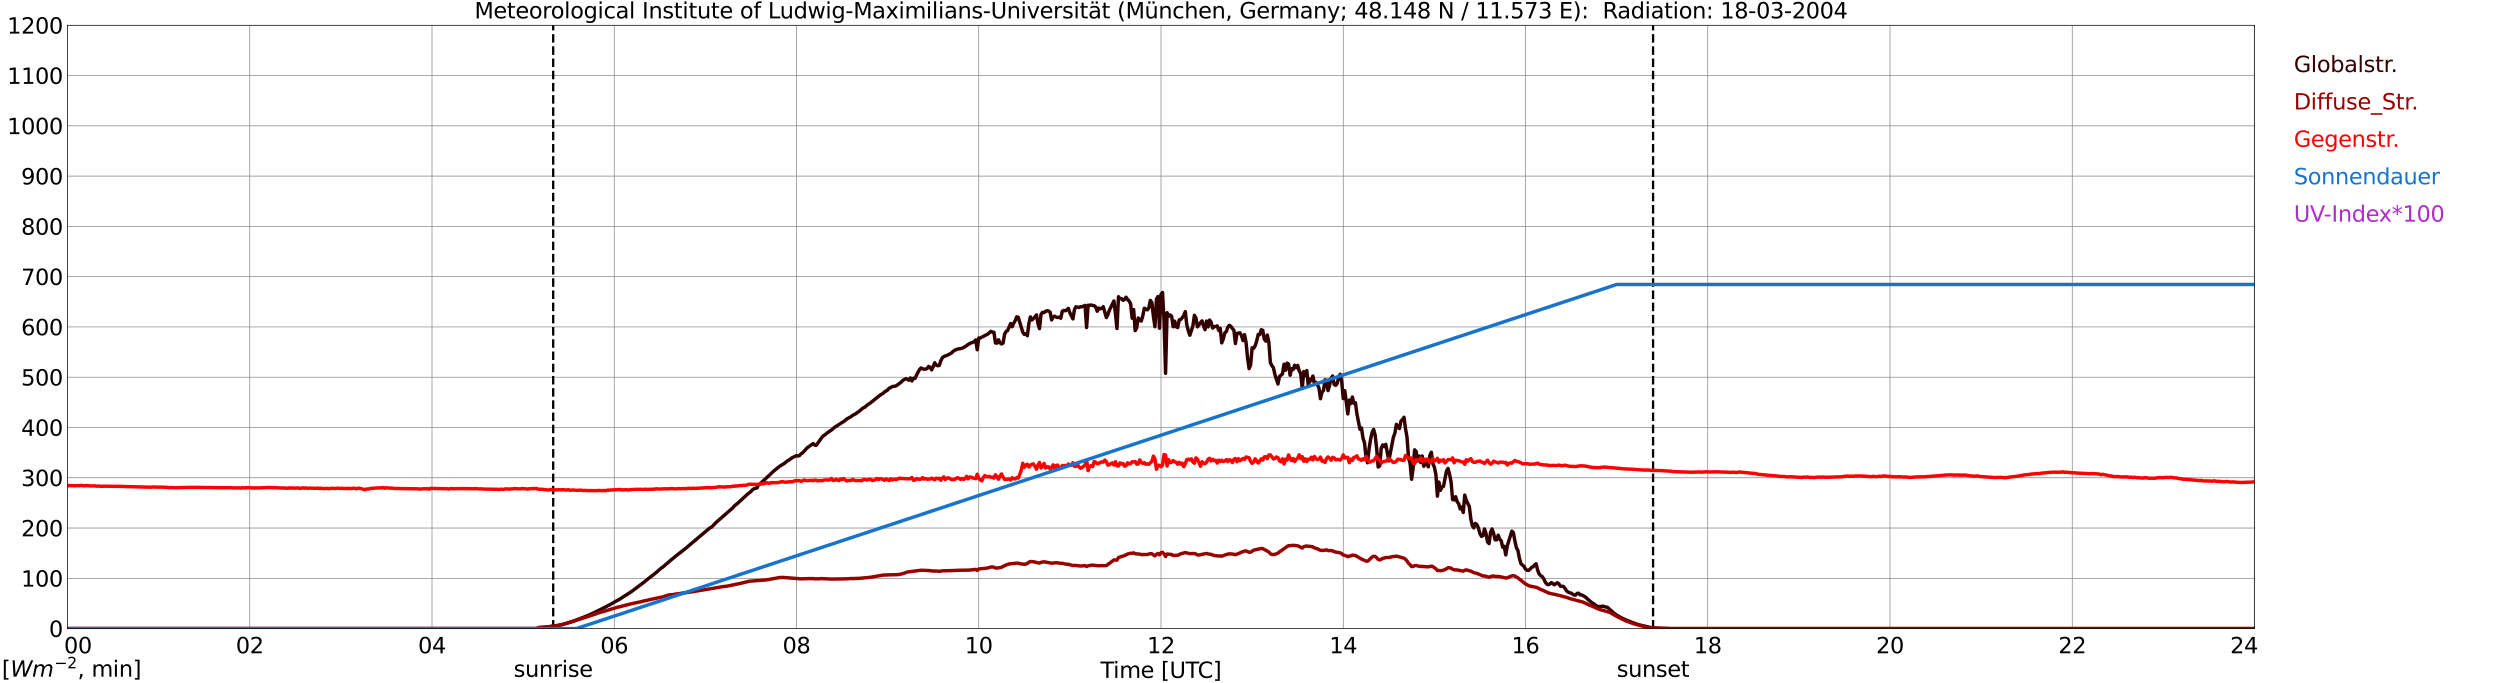 <?xml version="1.0" encoding="utf-8" standalone="no"?>
<!DOCTYPE svg PUBLIC "-//W3C//DTD SVG 1.1//EN"
  "http://www.w3.org/Graphics/SVG/1.1/DTD/svg11.dtd">
<svg xmlns:xlink="http://www.w3.org/1999/xlink" width="1085.4pt" height="296.64pt" viewBox="0 0 1085.4 296.64" xmlns="http://www.w3.org/2000/svg" version="1.1">
 <defs>
  <style type="text/css">*{stroke-linejoin: round; stroke-linecap: butt}</style>
 </defs>
 <g id="figure_1">
  <g id="patch_1">
   <path d="M 0 296.64 
L 1085.4 296.64 
L 1085.4 0 
L 0 0 
z
" style="fill: #ffffff"/>
  </g>
  <g id="axes_1">
   <g id="patch_2">
    <path d="M 29.306 272.909 
L 978.814 272.909 
L 978.814 10.976 
L 29.306 10.976 
z
" style="fill: #ffffff"/>
   </g>
   <g id="patch_3">
    <path d="M 978.814 272.909 
L 978.814 272.909 
L 978.814 10.976 
L 978.814 10.976 
z
" clip-path="url(#pcdef510c96)" style="fill: #d3d3d3; opacity: 0.25; stroke: #d3d3d3; stroke-linejoin: miter"/>
   </g>
   <g id="matplotlib.axis_1">
    <g id="xtick_1">
     <g id="line2d_1">
      <path d="M 29.306 272.909 
L 29.306 10.976 
" clip-path="url(#pcdef510c96)" style="fill: none; stroke: #808080; stroke-width: 0.3; stroke-linecap: square"/>
     </g>
     <g id="line2d_2"/>
     <g id="text_1">
      <!--    00 -->
      <g transform="translate(18.733 283.627) scale(0.095 -0.095)">
       <defs>
        <path id="DejaVuSans-20" transform="scale(0.016)"/>
        <path id="DejaVuSans-30" d="M 2034 4250 
Q 1547 4250 1301 3770 
Q 1056 3291 1056 2328 
Q 1056 1369 1301 889 
Q 1547 409 2034 409 
Q 2525 409 2770 889 
Q 3016 1369 3016 2328 
Q 3016 3291 2770 3770 
Q 2525 4250 2034 4250 
z
M 2034 4750 
Q 2819 4750 3233 4129 
Q 3647 3509 3647 2328 
Q 3647 1150 3233 529 
Q 2819 -91 2034 -91 
Q 1250 -91 836 529 
Q 422 1150 422 2328 
Q 422 3509 836 4129 
Q 1250 4750 2034 4750 
z
" transform="scale(0.016)"/>
       </defs>
       <use xlink:href="#DejaVuSans-20"/>
       <use xlink:href="#DejaVuSans-20" transform="translate(31.787 0)"/>
       <use xlink:href="#DejaVuSans-20" transform="translate(63.574 0)"/>
       <use xlink:href="#DejaVuSans-30" transform="translate(95.361 0)"/>
       <use xlink:href="#DejaVuSans-30" transform="translate(158.984 0)"/>
      </g>
     </g>
    </g>
    <g id="xtick_2">
     <g id="line2d_3">
      <path d="M 108.431 272.909 
L 108.431 10.976 
" clip-path="url(#pcdef510c96)" style="fill: none; stroke: #808080; stroke-width: 0.3; stroke-linecap: square"/>
     </g>
     <g id="line2d_4"/>
     <g id="text_2">
      <!-- 02 -->
      <g transform="translate(102.387 283.627) scale(0.095 -0.095)">
       <defs>
        <path id="DejaVuSans-32" d="M 1228 531 
L 3431 531 
L 3431 0 
L 469 0 
L 469 531 
Q 828 903 1448 1529 
Q 2069 2156 2228 2338 
Q 2531 2678 2651 2914 
Q 2772 3150 2772 3378 
Q 2772 3750 2511 3984 
Q 2250 4219 1831 4219 
Q 1534 4219 1204 4116 
Q 875 4013 500 3803 
L 500 4441 
Q 881 4594 1212 4672 
Q 1544 4750 1819 4750 
Q 2544 4750 2975 4387 
Q 3406 4025 3406 3419 
Q 3406 3131 3298 2873 
Q 3191 2616 2906 2266 
Q 2828 2175 2409 1742 
Q 1991 1309 1228 531 
z
" transform="scale(0.016)"/>
       </defs>
       <use xlink:href="#DejaVuSans-30"/>
       <use xlink:href="#DejaVuSans-32" transform="translate(63.623 0)"/>
      </g>
     </g>
    </g>
    <g id="xtick_3">
     <g id="line2d_5">
      <path d="M 187.557 272.909 
L 187.557 10.976 
" clip-path="url(#pcdef510c96)" style="fill: none; stroke: #808080; stroke-width: 0.3; stroke-linecap: square"/>
     </g>
     <g id="line2d_6"/>
     <g id="text_3">
      <!-- 04 -->
      <g transform="translate(181.513 283.627) scale(0.095 -0.095)">
       <defs>
        <path id="DejaVuSans-34" d="M 2419 4116 
L 825 1625 
L 2419 1625 
L 2419 4116 
z
M 2253 4666 
L 3047 4666 
L 3047 1625 
L 3713 1625 
L 3713 1100 
L 3047 1100 
L 3047 0 
L 2419 0 
L 2419 1100 
L 313 1100 
L 313 1709 
L 2253 4666 
z
" transform="scale(0.016)"/>
       </defs>
       <use xlink:href="#DejaVuSans-30"/>
       <use xlink:href="#DejaVuSans-34" transform="translate(63.623 0)"/>
      </g>
     </g>
    </g>
    <g id="xtick_4">
     <g id="line2d_7">
      <path d="M 266.683 272.909 
L 266.683 10.976 
" clip-path="url(#pcdef510c96)" style="fill: none; stroke: #808080; stroke-width: 0.3; stroke-linecap: square"/>
     </g>
     <g id="line2d_8"/>
     <g id="text_4">
      <!-- 06 -->
      <g transform="translate(260.638 283.627) scale(0.095 -0.095)">
       <defs>
        <path id="DejaVuSans-36" d="M 2113 2584 
Q 1688 2584 1439 2293 
Q 1191 2003 1191 1497 
Q 1191 994 1439 701 
Q 1688 409 2113 409 
Q 2538 409 2786 701 
Q 3034 994 3034 1497 
Q 3034 2003 2786 2293 
Q 2538 2584 2113 2584 
z
M 3366 4563 
L 3366 3988 
Q 3128 4100 2886 4159 
Q 2644 4219 2406 4219 
Q 1781 4219 1451 3797 
Q 1122 3375 1075 2522 
Q 1259 2794 1537 2939 
Q 1816 3084 2150 3084 
Q 2853 3084 3261 2657 
Q 3669 2231 3669 1497 
Q 3669 778 3244 343 
Q 2819 -91 2113 -91 
Q 1303 -91 875 529 
Q 447 1150 447 2328 
Q 447 3434 972 4092 
Q 1497 4750 2381 4750 
Q 2619 4750 2861 4703 
Q 3103 4656 3366 4563 
z
" transform="scale(0.016)"/>
       </defs>
       <use xlink:href="#DejaVuSans-30"/>
       <use xlink:href="#DejaVuSans-36" transform="translate(63.623 0)"/>
      </g>
     </g>
    </g>
    <g id="xtick_5">
     <g id="line2d_9">
      <path d="M 345.808 272.909 
L 345.808 10.976 
" clip-path="url(#pcdef510c96)" style="fill: none; stroke: #808080; stroke-width: 0.3; stroke-linecap: square"/>
     </g>
     <g id="line2d_10"/>
     <g id="text_5">
      <!-- 08 -->
      <g transform="translate(339.764 283.627) scale(0.095 -0.095)">
       <defs>
        <path id="DejaVuSans-38" d="M 2034 2216 
Q 1584 2216 1326 1975 
Q 1069 1734 1069 1313 
Q 1069 891 1326 650 
Q 1584 409 2034 409 
Q 2484 409 2743 651 
Q 3003 894 3003 1313 
Q 3003 1734 2745 1975 
Q 2488 2216 2034 2216 
z
M 1403 2484 
Q 997 2584 770 2862 
Q 544 3141 544 3541 
Q 544 4100 942 4425 
Q 1341 4750 2034 4750 
Q 2731 4750 3128 4425 
Q 3525 4100 3525 3541 
Q 3525 3141 3298 2862 
Q 3072 2584 2669 2484 
Q 3125 2378 3379 2068 
Q 3634 1759 3634 1313 
Q 3634 634 3220 271 
Q 2806 -91 2034 -91 
Q 1263 -91 848 271 
Q 434 634 434 1313 
Q 434 1759 690 2068 
Q 947 2378 1403 2484 
z
M 1172 3481 
Q 1172 3119 1398 2916 
Q 1625 2713 2034 2713 
Q 2441 2713 2670 2916 
Q 2900 3119 2900 3481 
Q 2900 3844 2670 4047 
Q 2441 4250 2034 4250 
Q 1625 4250 1398 4047 
Q 1172 3844 1172 3481 
z
" transform="scale(0.016)"/>
       </defs>
       <use xlink:href="#DejaVuSans-30"/>
       <use xlink:href="#DejaVuSans-38" transform="translate(63.623 0)"/>
      </g>
     </g>
    </g>
    <g id="xtick_6">
     <g id="line2d_11">
      <path d="M 424.934 272.909 
L 424.934 10.976 
" clip-path="url(#pcdef510c96)" style="fill: none; stroke: #808080; stroke-width: 0.3; stroke-linecap: square"/>
     </g>
     <g id="line2d_12"/>
     <g id="text_6">
      <!-- 10 -->
      <g transform="translate(418.89 283.627) scale(0.095 -0.095)">
       <defs>
        <path id="DejaVuSans-31" d="M 794 531 
L 1825 531 
L 1825 4091 
L 703 3866 
L 703 4441 
L 1819 4666 
L 2450 4666 
L 2450 531 
L 3481 531 
L 3481 0 
L 794 0 
L 794 531 
z
" transform="scale(0.016)"/>
       </defs>
       <use xlink:href="#DejaVuSans-31"/>
       <use xlink:href="#DejaVuSans-30" transform="translate(63.623 0)"/>
      </g>
     </g>
    </g>
    <g id="xtick_7">
     <g id="line2d_13">
      <path d="M 504.06 272.909 
L 504.06 10.976 
" clip-path="url(#pcdef510c96)" style="fill: none; stroke: #808080; stroke-width: 0.3; stroke-linecap: square"/>
     </g>
     <g id="line2d_14"/>
     <g id="text_7">
      <!-- 12 -->
      <g transform="translate(498.015 283.627) scale(0.095 -0.095)">
       <use xlink:href="#DejaVuSans-31"/>
       <use xlink:href="#DejaVuSans-32" transform="translate(63.623 0)"/>
      </g>
     </g>
    </g>
    <g id="xtick_8">
     <g id="line2d_15">
      <path d="M 583.185 272.909 
L 583.185 10.976 
" clip-path="url(#pcdef510c96)" style="fill: none; stroke: #808080; stroke-width: 0.3; stroke-linecap: square"/>
     </g>
     <g id="line2d_16"/>
     <g id="text_8">
      <!-- 14 -->
      <g transform="translate(577.141 283.627) scale(0.095 -0.095)">
       <use xlink:href="#DejaVuSans-31"/>
       <use xlink:href="#DejaVuSans-34" transform="translate(63.623 0)"/>
      </g>
     </g>
    </g>
    <g id="xtick_9">
     <g id="line2d_17">
      <path d="M 662.311 272.909 
L 662.311 10.976 
" clip-path="url(#pcdef510c96)" style="fill: none; stroke: #808080; stroke-width: 0.3; stroke-linecap: square"/>
     </g>
     <g id="line2d_18"/>
     <g id="text_9">
      <!-- 16 -->
      <g transform="translate(656.267 283.627) scale(0.095 -0.095)">
       <use xlink:href="#DejaVuSans-31"/>
       <use xlink:href="#DejaVuSans-36" transform="translate(63.623 0)"/>
      </g>
     </g>
    </g>
    <g id="xtick_10">
     <g id="line2d_19">
      <path d="M 741.437 272.909 
L 741.437 10.976 
" clip-path="url(#pcdef510c96)" style="fill: none; stroke: #808080; stroke-width: 0.3; stroke-linecap: square"/>
     </g>
     <g id="line2d_20"/>
     <g id="text_10">
      <!-- 18 -->
      <g transform="translate(735.392 283.627) scale(0.095 -0.095)">
       <use xlink:href="#DejaVuSans-31"/>
       <use xlink:href="#DejaVuSans-38" transform="translate(63.623 0)"/>
      </g>
     </g>
    </g>
    <g id="xtick_11">
     <g id="line2d_21">
      <path d="M 820.562 272.909 
L 820.562 10.976 
" clip-path="url(#pcdef510c96)" style="fill: none; stroke: #808080; stroke-width: 0.3; stroke-linecap: square"/>
     </g>
     <g id="line2d_22"/>
     <g id="text_11">
      <!-- 20 -->
      <g transform="translate(814.518 283.627) scale(0.095 -0.095)">
       <use xlink:href="#DejaVuSans-32"/>
       <use xlink:href="#DejaVuSans-30" transform="translate(63.623 0)"/>
      </g>
     </g>
    </g>
    <g id="xtick_12">
     <g id="line2d_23">
      <path d="M 899.688 272.909 
L 899.688 10.976 
" clip-path="url(#pcdef510c96)" style="fill: none; stroke: #808080; stroke-width: 0.3; stroke-linecap: square"/>
     </g>
     <g id="line2d_24"/>
     <g id="text_12">
      <!-- 22 -->
      <g transform="translate(893.644 283.627) scale(0.095 -0.095)">
       <use xlink:href="#DejaVuSans-32"/>
       <use xlink:href="#DejaVuSans-32" transform="translate(63.623 0)"/>
      </g>
     </g>
    </g>
    <g id="xtick_13">
     <g id="line2d_25">
      <path d="M 978.814 272.909 
L 978.814 10.976 
" clip-path="url(#pcdef510c96)" style="fill: none; stroke: #808080; stroke-width: 0.3; stroke-linecap: square"/>
     </g>
     <g id="line2d_26"/>
     <g id="text_13">
      <!-- 24    -->
      <g transform="translate(968.241 283.627) scale(0.095 -0.095)">
       <use xlink:href="#DejaVuSans-32"/>
       <use xlink:href="#DejaVuSans-34" transform="translate(63.623 0)"/>
       <use xlink:href="#DejaVuSans-20" transform="translate(127.246 0)"/>
       <use xlink:href="#DejaVuSans-20" transform="translate(159.033 0)"/>
       <use xlink:href="#DejaVuSans-20" transform="translate(190.82 0)"/>
      </g>
     </g>
    </g>
    <g id="text_14">
     <!-- Time [UTC] -->
     <g transform="translate(477.806 294.322) scale(0.095 -0.095)">
      <defs>
       <path id="DejaVuSans-54" d="M -19 4666 
L 3928 4666 
L 3928 4134 
L 2272 4134 
L 2272 0 
L 1638 0 
L 1638 4134 
L -19 4134 
L -19 4666 
z
" transform="scale(0.016)"/>
       <path id="DejaVuSans-69" d="M 603 3500 
L 1178 3500 
L 1178 0 
L 603 0 
L 603 3500 
z
M 603 4863 
L 1178 4863 
L 1178 4134 
L 603 4134 
L 603 4863 
z
" transform="scale(0.016)"/>
       <path id="DejaVuSans-6d" d="M 3328 2828 
Q 3544 3216 3844 3400 
Q 4144 3584 4550 3584 
Q 5097 3584 5394 3201 
Q 5691 2819 5691 2113 
L 5691 0 
L 5113 0 
L 5113 2094 
Q 5113 2597 4934 2840 
Q 4756 3084 4391 3084 
Q 3944 3084 3684 2787 
Q 3425 2491 3425 1978 
L 3425 0 
L 2847 0 
L 2847 2094 
Q 2847 2600 2669 2842 
Q 2491 3084 2119 3084 
Q 1678 3084 1418 2786 
Q 1159 2488 1159 1978 
L 1159 0 
L 581 0 
L 581 3500 
L 1159 3500 
L 1159 2956 
Q 1356 3278 1631 3431 
Q 1906 3584 2284 3584 
Q 2666 3584 2933 3390 
Q 3200 3197 3328 2828 
z
" transform="scale(0.016)"/>
       <path id="DejaVuSans-65" d="M 3597 1894 
L 3597 1613 
L 953 1613 
Q 991 1019 1311 708 
Q 1631 397 2203 397 
Q 2534 397 2845 478 
Q 3156 559 3463 722 
L 3463 178 
Q 3153 47 2828 -22 
Q 2503 -91 2169 -91 
Q 1331 -91 842 396 
Q 353 884 353 1716 
Q 353 2575 817 3079 
Q 1281 3584 2069 3584 
Q 2775 3584 3186 3129 
Q 3597 2675 3597 1894 
z
M 3022 2063 
Q 3016 2534 2758 2815 
Q 2500 3097 2075 3097 
Q 1594 3097 1305 2825 
Q 1016 2553 972 2059 
L 3022 2063 
z
" transform="scale(0.016)"/>
       <path id="DejaVuSans-5b" d="M 550 4863 
L 1875 4863 
L 1875 4416 
L 1125 4416 
L 1125 -397 
L 1875 -397 
L 1875 -844 
L 550 -844 
L 550 4863 
z
" transform="scale(0.016)"/>
       <path id="DejaVuSans-55" d="M 556 4666 
L 1191 4666 
L 1191 1831 
Q 1191 1081 1462 751 
Q 1734 422 2344 422 
Q 2950 422 3222 751 
Q 3494 1081 3494 1831 
L 3494 4666 
L 4128 4666 
L 4128 1753 
Q 4128 841 3676 375 
Q 3225 -91 2344 -91 
Q 1459 -91 1007 375 
Q 556 841 556 1753 
L 556 4666 
z
" transform="scale(0.016)"/>
       <path id="DejaVuSans-43" d="M 4122 4306 
L 4122 3641 
Q 3803 3938 3442 4084 
Q 3081 4231 2675 4231 
Q 1875 4231 1450 3742 
Q 1025 3253 1025 2328 
Q 1025 1406 1450 917 
Q 1875 428 2675 428 
Q 3081 428 3442 575 
Q 3803 722 4122 1019 
L 4122 359 
Q 3791 134 3420 21 
Q 3050 -91 2638 -91 
Q 1578 -91 968 557 
Q 359 1206 359 2328 
Q 359 3453 968 4101 
Q 1578 4750 2638 4750 
Q 3056 4750 3426 4639 
Q 3797 4528 4122 4306 
z
" transform="scale(0.016)"/>
       <path id="DejaVuSans-5d" d="M 1947 4863 
L 1947 -844 
L 622 -844 
L 622 -397 
L 1369 -397 
L 1369 4416 
L 622 4416 
L 622 4863 
L 1947 4863 
z
" transform="scale(0.016)"/>
      </defs>
      <use xlink:href="#DejaVuSans-54"/>
      <use xlink:href="#DejaVuSans-69" transform="translate(57.959 0)"/>
      <use xlink:href="#DejaVuSans-6d" transform="translate(85.742 0)"/>
      <use xlink:href="#DejaVuSans-65" transform="translate(183.154 0)"/>
      <use xlink:href="#DejaVuSans-20" transform="translate(244.678 0)"/>
      <use xlink:href="#DejaVuSans-5b" transform="translate(276.465 0)"/>
      <use xlink:href="#DejaVuSans-55" transform="translate(315.479 0)"/>
      <use xlink:href="#DejaVuSans-54" transform="translate(388.672 0)"/>
      <use xlink:href="#DejaVuSans-43" transform="translate(443.881 0)"/>
      <use xlink:href="#DejaVuSans-5d" transform="translate(513.705 0)"/>
     </g>
    </g>
   </g>
   <g id="matplotlib.axis_2">
    <g id="ytick_1">
     <g id="line2d_27">
      <path d="M 29.306 272.909 
L 978.814 272.909 
" clip-path="url(#pcdef510c96)" style="fill: none; stroke: #808080; stroke-width: 0.3; stroke-linecap: square"/>
     </g>
     <g id="line2d_28"/>
     <g id="text_15">
      <!-- 0 -->
      <g transform="translate(21.261 276.518) scale(0.095 -0.095)">
       <use xlink:href="#DejaVuSans-30"/>
      </g>
     </g>
    </g>
    <g id="ytick_2">
     <g id="line2d_29">
      <path d="M 29.306 251.081 
L 978.814 251.081 
" clip-path="url(#pcdef510c96)" style="fill: none; stroke: #808080; stroke-width: 0.3; stroke-linecap: square"/>
     </g>
     <g id="line2d_30"/>
     <g id="text_16">
      <!-- 100 -->
      <g transform="translate(9.173 254.69) scale(0.095 -0.095)">
       <use xlink:href="#DejaVuSans-31"/>
       <use xlink:href="#DejaVuSans-30" transform="translate(63.623 0)"/>
       <use xlink:href="#DejaVuSans-30" transform="translate(127.246 0)"/>
      </g>
     </g>
    </g>
    <g id="ytick_3">
     <g id="line2d_31">
      <path d="M 29.306 229.253 
L 978.814 229.253 
" clip-path="url(#pcdef510c96)" style="fill: none; stroke: #808080; stroke-width: 0.3; stroke-linecap: square"/>
     </g>
     <g id="line2d_32"/>
     <g id="text_17">
      <!-- 200 -->
      <g transform="translate(9.173 232.863) scale(0.095 -0.095)">
       <use xlink:href="#DejaVuSans-32"/>
       <use xlink:href="#DejaVuSans-30" transform="translate(63.623 0)"/>
       <use xlink:href="#DejaVuSans-30" transform="translate(127.246 0)"/>
      </g>
     </g>
    </g>
    <g id="ytick_4">
     <g id="line2d_33">
      <path d="M 29.306 207.426 
L 978.814 207.426 
" clip-path="url(#pcdef510c96)" style="fill: none; stroke: #808080; stroke-width: 0.3; stroke-linecap: square"/>
     </g>
     <g id="line2d_34"/>
     <g id="text_18">
      <!-- 300 -->
      <g transform="translate(9.173 211.035) scale(0.095 -0.095)">
       <defs>
        <path id="DejaVuSans-33" d="M 2597 2516 
Q 3050 2419 3304 2112 
Q 3559 1806 3559 1356 
Q 3559 666 3084 287 
Q 2609 -91 1734 -91 
Q 1441 -91 1130 -33 
Q 819 25 488 141 
L 488 750 
Q 750 597 1062 519 
Q 1375 441 1716 441 
Q 2309 441 2620 675 
Q 2931 909 2931 1356 
Q 2931 1769 2642 2001 
Q 2353 2234 1838 2234 
L 1294 2234 
L 1294 2753 
L 1863 2753 
Q 2328 2753 2575 2939 
Q 2822 3125 2822 3475 
Q 2822 3834 2567 4026 
Q 2313 4219 1838 4219 
Q 1578 4219 1281 4162 
Q 984 4106 628 3988 
L 628 4550 
Q 988 4650 1302 4700 
Q 1616 4750 1894 4750 
Q 2613 4750 3031 4423 
Q 3450 4097 3450 3541 
Q 3450 3153 3228 2886 
Q 3006 2619 2597 2516 
z
" transform="scale(0.016)"/>
       </defs>
       <use xlink:href="#DejaVuSans-33"/>
       <use xlink:href="#DejaVuSans-30" transform="translate(63.623 0)"/>
       <use xlink:href="#DejaVuSans-30" transform="translate(127.246 0)"/>
      </g>
     </g>
    </g>
    <g id="ytick_5">
     <g id="line2d_35">
      <path d="M 29.306 185.598 
L 978.814 185.598 
" clip-path="url(#pcdef510c96)" style="fill: none; stroke: #808080; stroke-width: 0.3; stroke-linecap: square"/>
     </g>
     <g id="line2d_36"/>
     <g id="text_19">
      <!-- 400 -->
      <g transform="translate(9.173 189.207) scale(0.095 -0.095)">
       <use xlink:href="#DejaVuSans-34"/>
       <use xlink:href="#DejaVuSans-30" transform="translate(63.623 0)"/>
       <use xlink:href="#DejaVuSans-30" transform="translate(127.246 0)"/>
      </g>
     </g>
    </g>
    <g id="ytick_6">
     <g id="line2d_37">
      <path d="M 29.306 163.77 
L 978.814 163.77 
" clip-path="url(#pcdef510c96)" style="fill: none; stroke: #808080; stroke-width: 0.3; stroke-linecap: square"/>
     </g>
     <g id="line2d_38"/>
     <g id="text_20">
      <!-- 500 -->
      <g transform="translate(9.173 167.379) scale(0.095 -0.095)">
       <defs>
        <path id="DejaVuSans-35" d="M 691 4666 
L 3169 4666 
L 3169 4134 
L 1269 4134 
L 1269 2991 
Q 1406 3038 1543 3061 
Q 1681 3084 1819 3084 
Q 2600 3084 3056 2656 
Q 3513 2228 3513 1497 
Q 3513 744 3044 326 
Q 2575 -91 1722 -91 
Q 1428 -91 1123 -41 
Q 819 9 494 109 
L 494 744 
Q 775 591 1075 516 
Q 1375 441 1709 441 
Q 2250 441 2565 725 
Q 2881 1009 2881 1497 
Q 2881 1984 2565 2268 
Q 2250 2553 1709 2553 
Q 1456 2553 1204 2497 
Q 953 2441 691 2322 
L 691 4666 
z
" transform="scale(0.016)"/>
       </defs>
       <use xlink:href="#DejaVuSans-35"/>
       <use xlink:href="#DejaVuSans-30" transform="translate(63.623 0)"/>
       <use xlink:href="#DejaVuSans-30" transform="translate(127.246 0)"/>
      </g>
     </g>
    </g>
    <g id="ytick_7">
     <g id="line2d_39">
      <path d="M 29.306 141.942 
L 978.814 141.942 
" clip-path="url(#pcdef510c96)" style="fill: none; stroke: #808080; stroke-width: 0.3; stroke-linecap: square"/>
     </g>
     <g id="line2d_40"/>
     <g id="text_21">
      <!-- 600 -->
      <g transform="translate(9.173 145.551) scale(0.095 -0.095)">
       <use xlink:href="#DejaVuSans-36"/>
       <use xlink:href="#DejaVuSans-30" transform="translate(63.623 0)"/>
       <use xlink:href="#DejaVuSans-30" transform="translate(127.246 0)"/>
      </g>
     </g>
    </g>
    <g id="ytick_8">
     <g id="line2d_41">
      <path d="M 29.306 120.114 
L 978.814 120.114 
" clip-path="url(#pcdef510c96)" style="fill: none; stroke: #808080; stroke-width: 0.3; stroke-linecap: square"/>
     </g>
     <g id="line2d_42"/>
     <g id="text_22">
      <!-- 700 -->
      <g transform="translate(9.173 123.724) scale(0.095 -0.095)">
       <defs>
        <path id="DejaVuSans-37" d="M 525 4666 
L 3525 4666 
L 3525 4397 
L 1831 0 
L 1172 0 
L 2766 4134 
L 525 4134 
L 525 4666 
z
" transform="scale(0.016)"/>
       </defs>
       <use xlink:href="#DejaVuSans-37"/>
       <use xlink:href="#DejaVuSans-30" transform="translate(63.623 0)"/>
       <use xlink:href="#DejaVuSans-30" transform="translate(127.246 0)"/>
      </g>
     </g>
    </g>
    <g id="ytick_9">
     <g id="line2d_43">
      <path d="M 29.306 98.287 
L 978.814 98.287 
" clip-path="url(#pcdef510c96)" style="fill: none; stroke: #808080; stroke-width: 0.3; stroke-linecap: square"/>
     </g>
     <g id="line2d_44"/>
     <g id="text_23">
      <!-- 800 -->
      <g transform="translate(9.173 101.896) scale(0.095 -0.095)">
       <use xlink:href="#DejaVuSans-38"/>
       <use xlink:href="#DejaVuSans-30" transform="translate(63.623 0)"/>
       <use xlink:href="#DejaVuSans-30" transform="translate(127.246 0)"/>
      </g>
     </g>
    </g>
    <g id="ytick_10">
     <g id="line2d_45">
      <path d="M 29.306 76.459 
L 978.814 76.459 
" clip-path="url(#pcdef510c96)" style="fill: none; stroke: #808080; stroke-width: 0.3; stroke-linecap: square"/>
     </g>
     <g id="line2d_46"/>
     <g id="text_24">
      <!-- 900 -->
      <g transform="translate(9.173 80.068) scale(0.095 -0.095)">
       <defs>
        <path id="DejaVuSans-39" d="M 703 97 
L 703 672 
Q 941 559 1184 500 
Q 1428 441 1663 441 
Q 2288 441 2617 861 
Q 2947 1281 2994 2138 
Q 2813 1869 2534 1725 
Q 2256 1581 1919 1581 
Q 1219 1581 811 2004 
Q 403 2428 403 3163 
Q 403 3881 828 4315 
Q 1253 4750 1959 4750 
Q 2769 4750 3195 4129 
Q 3622 3509 3622 2328 
Q 3622 1225 3098 567 
Q 2575 -91 1691 -91 
Q 1453 -91 1209 -44 
Q 966 3 703 97 
z
M 1959 2075 
Q 2384 2075 2632 2365 
Q 2881 2656 2881 3163 
Q 2881 3666 2632 3958 
Q 2384 4250 1959 4250 
Q 1534 4250 1286 3958 
Q 1038 3666 1038 3163 
Q 1038 2656 1286 2365 
Q 1534 2075 1959 2075 
z
" transform="scale(0.016)"/>
       </defs>
       <use xlink:href="#DejaVuSans-39"/>
       <use xlink:href="#DejaVuSans-30" transform="translate(63.623 0)"/>
       <use xlink:href="#DejaVuSans-30" transform="translate(127.246 0)"/>
      </g>
     </g>
    </g>
    <g id="ytick_11">
     <g id="line2d_47">
      <path d="M 29.306 54.631 
L 978.814 54.631 
" clip-path="url(#pcdef510c96)" style="fill: none; stroke: #808080; stroke-width: 0.3; stroke-linecap: square"/>
     </g>
     <g id="line2d_48"/>
     <g id="text_25">
      <!-- 1000 -->
      <g transform="translate(3.128 58.24) scale(0.095 -0.095)">
       <use xlink:href="#DejaVuSans-31"/>
       <use xlink:href="#DejaVuSans-30" transform="translate(63.623 0)"/>
       <use xlink:href="#DejaVuSans-30" transform="translate(127.246 0)"/>
       <use xlink:href="#DejaVuSans-30" transform="translate(190.869 0)"/>
      </g>
     </g>
    </g>
    <g id="ytick_12">
     <g id="line2d_49">
      <path d="M 29.306 32.803 
L 978.814 32.803 
" clip-path="url(#pcdef510c96)" style="fill: none; stroke: #808080; stroke-width: 0.3; stroke-linecap: square"/>
     </g>
     <g id="line2d_50"/>
     <g id="text_26">
      <!-- 1100 -->
      <g transform="translate(3.128 36.413) scale(0.095 -0.095)">
       <use xlink:href="#DejaVuSans-31"/>
       <use xlink:href="#DejaVuSans-31" transform="translate(63.623 0)"/>
       <use xlink:href="#DejaVuSans-30" transform="translate(127.246 0)"/>
       <use xlink:href="#DejaVuSans-30" transform="translate(190.869 0)"/>
      </g>
     </g>
    </g>
    <g id="ytick_13">
     <g id="line2d_51">
      <path d="M 29.306 10.976 
L 978.814 10.976 
" clip-path="url(#pcdef510c96)" style="fill: none; stroke: #808080; stroke-width: 0.3; stroke-linecap: square"/>
     </g>
     <g id="line2d_52"/>
     <g id="text_27">
      <!-- 1200 -->
      <g transform="translate(3.128 14.585) scale(0.095 -0.095)">
       <use xlink:href="#DejaVuSans-31"/>
       <use xlink:href="#DejaVuSans-32" transform="translate(63.623 0)"/>
       <use xlink:href="#DejaVuSans-30" transform="translate(127.246 0)"/>
       <use xlink:href="#DejaVuSans-30" transform="translate(190.869 0)"/>
      </g>
     </g>
    </g>
   </g>
   <g id="line2d_53">
    <path d="M 240.176 272.909 
L 240.176 10.976 
" clip-path="url(#pcdef510c96)" style="fill: none; stroke-dasharray: 3.7,1.6; stroke-dashoffset: 0; stroke: #000000"/>
   </g>
   <g id="line2d_54">
    <path d="M 717.699 272.909 
L 717.699 10.976 
" clip-path="url(#pcdef510c96)" style="fill: none; stroke-dasharray: 3.7,1.6; stroke-dashoffset: 0; stroke: #000000"/>
   </g>
   <g id="line2d_55">
    <path d="M 29.306 272.909 
L 233.054 272.909 
L 233.714 272.536 
L 235.692 272.453 
L 242.286 271.551 
L 244.264 271.143 
L 249.539 269.464 
L 251.517 268.685 
L 255.473 267.129 
L 258.77 265.614 
L 264.705 262.584 
L 269.32 259.963 
L 270.639 259.103 
L 273.277 257.424 
L 274.595 256.523 
L 279.87 252.55 
L 281.189 251.443 
L 283.827 249.437 
L 285.145 248.333 
L 287.124 246.613 
L 287.783 246.203 
L 289.102 245.015 
L 289.761 244.524 
L 291.08 243.337 
L 293.717 241.165 
L 297.674 238.094 
L 303.608 233.056 
L 307.564 229.74 
L 308.224 229.166 
L 308.883 228.921 
L 310.861 226.872 
L 312.18 225.684 
L 318.114 220.524 
L 318.774 219.706 
L 320.093 218.641 
L 324.708 214.423 
L 326.027 213.4 
L 326.686 212.621 
L 327.346 212.212 
L 328.005 211.966 
L 328.665 211.843 
L 329.324 210.451 
L 329.983 210.04 
L 331.302 208.814 
L 333.94 206.397 
L 335.918 204.514 
L 338.555 202.383 
L 340.533 201.196 
L 341.852 200.089 
L 342.512 199.762 
L 343.83 198.78 
L 345.808 197.797 
L 346.468 198 
L 347.127 197.756 
L 347.787 197.018 
L 348.446 196.61 
L 350.424 194.438 
L 351.743 193.497 
L 353.062 192.596 
L 353.721 193.251 
L 354.38 193.334 
L 357.018 189.647 
L 357.677 189.073 
L 358.337 188.665 
L 358.996 188.049 
L 360.974 186.698 
L 362.293 185.552 
L 366.909 182.603 
L 367.568 181.948 
L 369.546 180.841 
L 370.206 180.309 
L 371.524 179.654 
L 372.184 179.08 
L 372.843 178.713 
L 374.162 177.565 
L 374.821 177.074 
L 375.481 176.788 
L 376.799 175.601 
L 377.459 175.273 
L 382.074 171.587 
L 383.393 170.768 
L 384.053 170.152 
L 385.371 169.334 
L 386.031 168.515 
L 386.69 168.31 
L 387.349 167.819 
L 388.668 167.655 
L 389.328 167.328 
L 391.306 165.852 
L 391.965 165.158 
L 393.284 164.42 
L 393.943 164.626 
L 394.603 165.075 
L 395.262 164.093 
L 395.921 165.403 
L 396.581 164.215 
L 397.24 164.298 
L 398.559 161.635 
L 399.218 160.448 
L 399.878 159.752 
L 400.537 160.12 
L 401.196 160.284 
L 401.856 160.243 
L 402.515 159.998 
L 403.175 159.097 
L 403.834 159.466 
L 404.493 160.57 
L 405.153 159.177 
L 405.812 157.499 
L 406.471 158.523 
L 407.131 158.809 
L 407.79 158.645 
L 408.45 156.68 
L 409.109 155.368 
L 409.768 154.797 
L 410.428 154.508 
L 411.087 154.345 
L 413.065 153.282 
L 413.725 152.625 
L 414.384 152.134 
L 415.703 151.562 
L 417.681 151.234 
L 419 150.497 
L 420.318 149.554 
L 421.637 148.857 
L 422.297 148.654 
L 422.956 148.285 
L 423.615 147.589 
L 424.275 151.848 
L 424.934 146.729 
L 425.593 146.729 
L 428.89 145.009 
L 430.209 143.861 
L 430.869 144.188 
L 431.528 144.271 
L 432.187 148.899 
L 432.847 148.982 
L 433.506 147.506 
L 434.165 148.818 
L 434.825 149.348 
L 435.484 148.94 
L 436.144 145.131 
L 436.803 143.902 
L 437.462 143.533 
L 438.781 140.462 
L 439.44 141.855 
L 440.1 140.34 
L 440.759 139.233 
L 441.419 137.555 
L 442.078 137.76 
L 444.056 144.271 
L 444.716 145.173 
L 445.375 144.885 
L 446.034 145.745 
L 446.694 140.504 
L 447.353 137.596 
L 448.012 138.906 
L 449.331 137.638 
L 449.991 136.736 
L 450.65 140.504 
L 451.309 142.673 
L 451.969 136.49 
L 452.628 135.63 
L 453.287 135.713 
L 453.947 135.18 
L 454.606 134.933 
L 455.266 135.016 
L 455.925 135.549 
L 456.584 138.906 
L 457.244 137.555 
L 457.903 137.269 
L 458.563 137.719 
L 459.222 137.841 
L 459.881 137.719 
L 460.541 138.17 
L 461.2 135.139 
L 461.859 134.77 
L 462.519 134.933 
L 463.178 134.525 
L 463.838 133.91 
L 464.497 135.835 
L 465.816 138.456 
L 466.475 134.442 
L 467.134 133.174 
L 468.453 133.501 
L 469.113 133.174 
L 469.772 133.174 
L 471.091 132.6 
L 471.75 142.182 
L 472.409 132.517 
L 473.069 132.558 
L 473.728 132.395 
L 474.388 132.641 
L 475.047 132.722 
L 475.706 133.255 
L 476.366 135.139 
L 477.025 133.746 
L 477.685 134.073 
L 478.344 133.87 
L 479.003 133.174 
L 480.322 137.882 
L 480.981 136.653 
L 481.641 134.689 
L 483.619 130.675 
L 484.278 136.121 
L 484.938 142.634 
L 485.597 128.832 
L 486.256 129.693 
L 486.916 129.651 
L 487.575 130.389 
L 488.235 130.02 
L 488.894 129.038 
L 489.553 130.101 
L 490.213 130.675 
L 490.872 131.904 
L 491.532 138.17 
L 492.191 134.401 
L 492.85 143.533 
L 493.51 142.346 
L 494.169 138.046 
L 494.828 138.825 
L 495.488 139.397 
L 496.147 137.144 
L 496.807 133.829 
L 498.125 134.525 
L 498.785 133.704 
L 499.444 130.43 
L 500.103 131.371 
L 500.763 137.35 
L 501.422 141.855 
L 502.082 129.815 
L 502.741 128.75 
L 503.4 142.51 
L 504.06 127.767 
L 504.719 126.99 
L 505.379 139.03 
L 506.038 162.085 
L 506.697 135.754 
L 507.357 137.35 
L 508.016 136.736 
L 508.675 137.269 
L 509.335 141.855 
L 509.994 139.439 
L 510.654 141.896 
L 511.313 142.224 
L 511.972 138.865 
L 512.632 138.701 
L 513.291 137.924 
L 513.95 136.941 
L 514.61 135.302 
L 515.269 141.159 
L 515.929 143.658 
L 516.588 145.542 
L 517.907 141.486 
L 518.566 136.9 
L 519.226 138.046 
L 519.885 141.896 
L 520.544 141.078 
L 521.204 140.054 
L 521.863 139.316 
L 522.522 141.445 
L 523.182 143.125 
L 523.841 139.397 
L 524.501 141.896 
L 525.16 138.947 
L 525.819 139.89 
L 526.479 142.429 
L 527.138 141.855 
L 527.797 141.733 
L 528.457 141.486 
L 529.116 143.494 
L 529.776 142.551 
L 530.435 148.857 
L 531.094 147.179 
L 531.754 144.518 
L 532.413 143.985 
L 533.073 142.019 
L 533.732 141.242 
L 534.391 141.691 
L 535.051 142.634 
L 535.71 143.37 
L 536.369 149.145 
L 537.029 144.804 
L 537.688 144.599 
L 538.348 144.518 
L 539.007 145.664 
L 539.666 147.875 
L 540.326 145.295 
L 540.985 148.613 
L 541.644 155.329 
L 542.304 160.037 
L 542.963 158.442 
L 543.623 150.988 
L 544.282 151.234 
L 544.941 150.128 
L 545.601 148.039 
L 546.26 145.214 
L 546.919 145.295 
L 547.579 143.165 
L 548.238 143.411 
L 548.898 147.262 
L 549.557 148.122 
L 550.216 145.459 
L 550.876 148.53 
L 551.535 157.335 
L 552.195 158.769 
L 552.854 159.588 
L 553.513 162.617 
L 554.832 166.712 
L 555.491 163.438 
L 556.81 162.332 
L 557.47 158.112 
L 558.129 160.734 
L 558.788 157.663 
L 559.448 158.073 
L 560.107 162.906 
L 560.766 160.079 
L 561.426 160.448 
L 562.085 158.564 
L 562.745 159.669 
L 563.404 158.645 
L 564.063 161.061 
L 564.723 162.249 
L 565.382 168.557 
L 566.042 161.308 
L 566.701 163.028 
L 567.36 160.897 
L 568.02 167.45 
L 568.679 164.626 
L 569.338 165.239 
L 569.998 163.272 
L 570.657 166.426 
L 571.317 166.018 
L 571.976 167.081 
L 572.635 168.432 
L 573.295 173.101 
L 573.954 170.194 
L 574.613 169.581 
L 575.273 164.87 
L 575.932 165.689 
L 576.592 169.581 
L 577.251 167.245 
L 577.91 164.174 
L 578.57 163.272 
L 579.229 166.876 
L 579.889 167.328 
L 580.548 166.468 
L 581.207 163.805 
L 581.867 162.495 
L 582.526 165.73 
L 583.185 173.021 
L 583.845 169.622 
L 585.164 179.696 
L 585.823 173.675 
L 586.482 175.19 
L 587.142 172.366 
L 587.801 175.11 
L 588.46 174.821 
L 589.12 179.654 
L 590.439 186.37 
L 591.098 185.796 
L 591.757 190.26 
L 592.417 192.268 
L 593.076 198.657 
L 593.736 200.908 
L 594.395 194.848 
L 595.054 190.753 
L 595.714 187.763 
L 596.373 186.453 
L 597.032 188.909 
L 597.692 194.724 
L 598.351 202.752 
L 599.011 202.3 
L 599.67 194.56 
L 600.329 193.17 
L 600.989 193.947 
L 601.648 192.923 
L 602.967 200.089 
L 604.945 189.852 
L 605.604 188.049 
L 606.264 184.24 
L 606.923 185.305 
L 607.582 186.085 
L 608.242 182.808 
L 608.901 182.193 
L 609.561 181.169 
L 610.22 186.165 
L 610.879 189.893 
L 611.539 198.943 
L 612.198 201.113 
L 612.858 208.076 
L 613.517 203.243 
L 614.176 195.298 
L 614.836 196.036 
L 615.495 200.131 
L 616.154 198 
L 616.814 200.827 
L 617.473 197.961 
L 618.133 202.425 
L 618.792 201.032 
L 619.451 201.36 
L 620.111 202.669 
L 620.77 197.797 
L 621.429 196.363 
L 622.089 201.277 
L 622.748 202.833 
L 623.408 205.987 
L 624.067 215.406 
L 624.726 209.305 
L 625.386 212.867 
L 626.045 211.516 
L 626.705 211.147 
L 628.023 204.472 
L 628.683 203.366 
L 629.342 205.987 
L 630.001 209.263 
L 630.661 216.881 
L 631.32 217.045 
L 631.98 215.652 
L 632.639 217.822 
L 633.298 218.682 
L 633.958 220.976 
L 634.617 220.116 
L 635.276 222.491 
L 635.936 214.956 
L 636.595 217.209 
L 637.914 219.911 
L 638.573 225.316 
L 639.233 228.264 
L 639.892 229.166 
L 640.552 227.241 
L 641.211 227.773 
L 641.87 229.249 
L 642.53 231.705 
L 643.189 232.853 
L 643.848 232.565 
L 644.508 229.657 
L 645.167 231.624 
L 645.827 235.308 
L 646.486 236.005 
L 647.145 231.091 
L 647.805 229.657 
L 648.464 231.624 
L 649.123 234.368 
L 649.783 234.368 
L 650.442 232.359 
L 651.102 234.079 
L 651.761 234.776 
L 652.42 237.602 
L 653.08 237.192 
L 653.739 240.92 
L 654.399 236.989 
L 656.377 230.6 
L 657.036 231.213 
L 657.695 234.817 
L 658.355 237.766 
L 659.014 238.995 
L 659.674 242.435 
L 660.333 244.729 
L 661.652 245.917 
L 662.311 247.063 
L 662.97 247.595 
L 663.63 247.637 
L 664.289 247.104 
L 664.949 246.325 
L 665.608 246.08 
L 666.267 245.26 
L 666.927 244.768 
L 667.586 247.595 
L 668.246 249.193 
L 668.905 249.889 
L 669.564 250.339 
L 670.224 251.28 
L 670.883 252.714 
L 671.542 253.574 
L 672.202 253.82 
L 672.861 253.574 
L 673.521 252.96 
L 674.839 253.86 
L 676.158 253 
L 676.817 253.493 
L 677.477 254.517 
L 678.796 254.597 
L 679.455 255.416 
L 680.114 256.523 
L 680.774 257.014 
L 681.433 257.341 
L 682.092 257.505 
L 683.411 258.365 
L 684.071 258.365 
L 684.73 257.627 
L 685.389 257.546 
L 686.049 258.284 
L 686.708 258.284 
L 688.027 259.02 
L 688.686 259.513 
L 689.346 260.207 
L 691.324 261.805 
L 691.983 262.174 
L 693.302 263.156 
L 693.961 263.361 
L 695.28 263.281 
L 695.939 263.156 
L 696.599 263.403 
L 697.918 263.689 
L 700.555 266.064 
L 701.874 267.048 
L 703.852 268.194 
L 706.49 269.381 
L 709.127 270.405 
L 709.786 270.61 
L 711.105 271.143 
L 712.424 271.47 
L 717.04 272.536 
L 719.677 272.78 
L 722.974 272.863 
L 724.952 272.909 
L 978.154 272.909 
L 978.154 272.909 
" clip-path="url(#pcdef510c96)" style="fill: none; stroke: #330000; stroke-width: 1.5; stroke-linecap: square"/>
   </g>
   <g id="line2d_56">
    <path d="M 29.306 272.909 
L 233.054 272.909 
L 233.714 272.435 
L 238.989 272.016 
L 242.286 271.512 
L 244.264 271.093 
L 246.242 270.547 
L 248.22 269.96 
L 258.77 266.518 
L 259.43 266.223 
L 262.067 265.468 
L 268.002 263.663 
L 269.32 263.37 
L 271.298 262.824 
L 275.255 261.857 
L 276.573 261.606 
L 278.552 261.187 
L 279.211 260.976 
L 280.53 260.725 
L 281.849 260.388 
L 283.827 259.969 
L 287.783 259.129 
L 289.761 258.459 
L 290.42 258.291 
L 292.399 258.123 
L 293.058 257.955 
L 294.377 257.787 
L 300.971 256.863 
L 302.289 256.61 
L 304.927 256.191 
L 308.224 255.645 
L 310.202 255.309 
L 314.158 254.639 
L 315.477 254.512 
L 321.411 253.294 
L 325.368 252.33 
L 332.621 251.784 
L 338.555 250.734 
L 339.874 250.693 
L 346.468 251.197 
L 347.127 251.28 
L 348.446 251.28 
L 351.743 251.197 
L 353.062 251.197 
L 353.721 251.321 
L 355.699 251.28 
L 356.359 251.197 
L 360.974 251.406 
L 366.909 251.321 
L 370.206 251.153 
L 370.865 251.197 
L 371.524 251.112 
L 372.843 251.112 
L 375.481 250.861 
L 378.118 250.607 
L 379.437 250.356 
L 383.393 249.684 
L 386.69 249.56 
L 389.987 249.475 
L 391.965 249.055 
L 393.943 248.342 
L 399.878 247.586 
L 402.515 247.669 
L 403.834 247.754 
L 404.493 247.879 
L 407.131 247.964 
L 407.79 248.047 
L 409.109 247.837 
L 412.406 247.754 
L 416.362 247.586 
L 420.978 247.501 
L 422.956 247.292 
L 423.615 247.209 
L 424.275 247.628 
L 424.934 247.041 
L 426.253 246.873 
L 428.231 246.705 
L 429.55 246.41 
L 430.209 246.159 
L 430.869 246.117 
L 431.528 246.285 
L 432.187 246.578 
L 432.847 246.663 
L 433.506 246.495 
L 434.165 246.454 
L 434.825 246.285 
L 436.803 245.277 
L 438.122 244.858 
L 441.419 244.48 
L 442.078 244.522 
L 442.737 244.731 
L 444.716 244.985 
L 445.375 244.899 
L 446.034 244.648 
L 446.694 244.103 
L 447.353 243.767 
L 448.672 243.893 
L 451.309 244.48 
L 451.969 244.144 
L 453.287 243.893 
L 456.584 244.522 
L 458.563 244.312 
L 459.881 244.439 
L 460.541 244.605 
L 461.2 244.563 
L 462.519 244.899 
L 463.838 244.985 
L 465.816 245.53 
L 466.475 245.445 
L 469.113 245.74 
L 471.091 245.572 
L 471.75 245.949 
L 472.409 245.655 
L 474.388 245.319 
L 476.366 245.613 
L 480.322 245.572 
L 481.641 244.605 
L 483.619 243.094 
L 484.938 243.179 
L 485.597 242.044 
L 488.235 241.206 
L 489.553 240.534 
L 490.872 240.198 
L 491.532 240.239 
L 492.191 240.03 
L 492.85 240.407 
L 494.828 240.575 
L 495.488 240.785 
L 497.466 240.743 
L 498.125 240.743 
L 499.444 240.366 
L 500.103 240.407 
L 500.763 240.953 
L 501.422 241.331 
L 502.082 240.66 
L 502.741 240.324 
L 503.4 240.87 
L 504.06 239.947 
L 504.719 239.82 
L 505.379 240.451 
L 506.038 241.625 
L 506.697 240.534 
L 508.675 240.743 
L 509.335 241.165 
L 511.313 241.08 
L 512.632 240.451 
L 514.61 239.905 
L 515.929 240.239 
L 516.588 240.366 
L 518.566 240.324 
L 519.226 240.534 
L 519.885 240.953 
L 520.544 240.953 
L 523.841 240.283 
L 524.501 240.492 
L 525.819 240.702 
L 527.138 241.165 
L 528.457 241.331 
L 529.116 241.416 
L 529.776 241.331 
L 530.435 241.499 
L 531.754 240.953 
L 533.073 240.575 
L 533.732 240.451 
L 535.051 240.534 
L 536.369 240.829 
L 538.348 240.073 
L 539.007 239.693 
L 539.666 239.528 
L 540.326 239.233 
L 540.985 239.191 
L 542.304 239.779 
L 542.963 239.737 
L 544.282 238.855 
L 546.919 238.268 
L 547.579 238.142 
L 548.238 238.183 
L 550.876 239.652 
L 551.535 240.407 
L 552.195 240.743 
L 553.513 240.702 
L 554.832 240.156 
L 555.491 239.611 
L 556.81 238.729 
L 557.47 238.183 
L 558.129 237.805 
L 558.788 237.26 
L 559.448 236.924 
L 560.766 236.841 
L 561.426 236.755 
L 563.404 236.965 
L 565.382 237.932 
L 566.042 237.345 
L 567.36 237.009 
L 568.02 237.218 
L 568.679 237.177 
L 569.998 237.428 
L 570.657 237.847 
L 571.976 238.268 
L 573.295 238.938 
L 574.613 238.982 
L 575.932 238.729 
L 576.592 239.065 
L 577.91 239.023 
L 578.57 239.148 
L 579.229 239.528 
L 581.867 240.03 
L 582.526 240.407 
L 583.185 240.953 
L 584.504 241.331 
L 585.164 241.71 
L 585.823 241.416 
L 586.482 241.331 
L 587.142 240.997 
L 588.46 241.165 
L 591.098 242.717 
L 592.417 243.304 
L 593.076 243.598 
L 593.736 243.64 
L 594.395 243.136 
L 595.054 242.422 
L 595.714 241.876 
L 596.373 241.499 
L 597.032 241.584 
L 597.692 242.129 
L 598.351 242.885 
L 599.011 243.136 
L 600.329 242.422 
L 600.989 242.298 
L 601.648 242.044 
L 602.967 242.044 
L 604.945 241.584 
L 605.604 241.625 
L 606.264 241.416 
L 609.561 242.339 
L 610.22 242.843 
L 610.879 243.598 
L 611.539 244.563 
L 612.198 245.15 
L 612.858 245.949 
L 613.517 245.949 
L 614.176 245.572 
L 614.836 245.53 
L 616.154 245.864 
L 616.814 245.949 
L 617.473 245.908 
L 619.451 246.076 
L 620.111 246.117 
L 621.429 245.781 
L 622.089 245.991 
L 623.408 246.956 
L 624.067 247.713 
L 624.726 247.669 
L 625.386 247.796 
L 626.705 247.545 
L 627.364 247.292 
L 628.683 246.495 
L 629.342 246.495 
L 630.001 246.705 
L 630.661 247.124 
L 631.32 247.377 
L 632.639 247.46 
L 633.958 247.713 
L 635.276 247.964 
L 635.936 247.586 
L 636.595 247.418 
L 638.573 247.964 
L 639.892 248.636 
L 641.211 248.929 
L 643.848 250.062 
L 644.508 250.062 
L 645.167 250.188 
L 645.827 250.441 
L 646.486 250.566 
L 647.145 250.398 
L 647.805 250.105 
L 648.464 250.105 
L 649.783 250.315 
L 650.442 250.23 
L 651.761 250.483 
L 653.739 250.944 
L 654.399 250.861 
L 656.377 250.02 
L 657.036 249.937 
L 657.695 250.105 
L 659.014 250.902 
L 662.311 253.504 
L 663.63 254.218 
L 664.289 254.471 
L 666.927 254.973 
L 668.246 255.562 
L 668.905 255.94 
L 669.564 256.149 
L 672.202 257.409 
L 673.521 257.745 
L 676.817 258.459 
L 680.774 259.55 
L 681.433 259.843 
L 687.368 261.438 
L 689.346 262.362 
L 694.621 264.671 
L 695.939 265.007 
L 698.577 265.762 
L 699.236 266.055 
L 701.874 267.609 
L 705.83 269.541 
L 709.127 270.757 
L 713.743 272.016 
L 715.062 272.435 
L 716.38 272.562 
L 719.018 272.647 
L 722.315 272.815 
L 723.633 272.815 
L 724.952 272.909 
L 978.154 272.909 
L 978.154 272.909 
" clip-path="url(#pcdef510c96)" style="fill: none; stroke: #990000; stroke-width: 1.5; stroke-linecap: square"/>
   </g>
   <g id="line2d_57">
    <path d="M 29.306 211.003 
L 29.965 210.759 
L 30.625 210.892 
L 31.284 210.789 
L 31.943 210.907 
L 33.921 210.82 
L 34.581 210.868 
L 35.24 210.73 
L 36.559 210.957 
L 37.218 210.833 
L 38.537 210.874 
L 39.197 210.968 
L 41.175 210.949 
L 41.834 211.064 
L 43.153 211.038 
L 43.812 211.134 
L 45.79 211.09 
L 47.109 211.114 
L 53.703 211.178 
L 55.022 211.306 
L 56.34 211.274 
L 65.572 211.54 
L 66.231 211.429 
L 69.528 211.52 
L 70.847 211.477 
L 71.506 211.608 
L 72.166 211.56 
L 73.484 211.747 
L 74.144 211.664 
L 75.462 211.763 
L 82.056 211.612 
L 84.034 211.614 
L 85.353 211.595 
L 96.563 211.765 
L 100.519 211.726 
L 101.178 211.852 
L 102.497 211.846 
L 103.816 211.795 
L 104.475 211.968 
L 105.135 211.717 
L 105.794 211.843 
L 108.431 211.691 
L 109.091 211.898 
L 109.75 211.791 
L 110.41 211.942 
L 111.069 211.752 
L 111.728 211.867 
L 117.003 211.645 
L 118.982 211.763 
L 119.641 211.691 
L 120.3 211.819 
L 121.619 211.839 
L 123.597 211.878 
L 124.916 211.996 
L 125.575 211.811 
L 126.235 211.909 
L 126.894 211.793 
L 127.553 211.953 
L 129.532 211.843 
L 130.191 212.062 
L 131.51 211.795 
L 132.169 211.933 
L 132.829 211.833 
L 133.488 212.018 
L 134.147 211.922 
L 137.444 211.992 
L 138.104 211.896 
L 138.763 212.114 
L 139.422 211.955 
L 140.741 212.16 
L 142.06 212.027 
L 142.719 212.215 
L 143.379 212.029 
L 144.697 211.998 
L 145.357 212.097 
L 146.676 211.931 
L 147.335 212.051 
L 148.654 212.014 
L 149.313 212.097 
L 149.972 212.046 
L 150.632 212.147 
L 151.291 211.998 
L 151.951 212.138 
L 153.929 211.968 
L 154.588 212.204 
L 155.907 211.909 
L 158.544 212.629 
L 159.204 212.263 
L 159.863 212.402 
L 160.523 212.114 
L 162.501 211.926 
L 165.798 211.793 
L 166.457 211.702 
L 167.116 211.974 
L 167.776 211.708 
L 169.094 211.946 
L 170.413 211.924 
L 171.073 212.068 
L 172.391 212.094 
L 181.623 212.232 
L 182.282 212.367 
L 184.26 212.142 
L 184.92 212.256 
L 185.579 212.108 
L 186.238 212.407 
L 186.898 212.022 
L 189.535 212.118 
L 194.151 212.177 
L 194.81 212.372 
L 195.47 212.118 
L 197.448 212.175 
L 200.085 212.125 
L 201.404 212.136 
L 206.02 212.188 
L 206.679 212.112 
L 207.998 212.293 
L 209.317 212.241 
L 209.976 212.35 
L 212.614 212.372 
L 214.592 212.424 
L 215.91 212.409 
L 216.57 212.597 
L 217.229 212.383 
L 218.548 212.481 
L 219.207 212.287 
L 220.526 212.256 
L 221.186 212.435 
L 221.845 212.215 
L 222.504 212.306 
L 223.164 212.121 
L 225.801 212.256 
L 226.461 212.105 
L 228.439 212.223 
L 229.098 212.404 
L 229.757 212.177 
L 233.054 212.077 
L 233.714 212.431 
L 235.033 212.389 
L 238.329 212.78 
L 238.989 212.463 
L 239.648 212.66 
L 240.967 212.669 
L 241.626 212.727 
L 242.286 212.592 
L 243.604 212.664 
L 244.264 212.579 
L 244.923 212.616 
L 245.583 212.776 
L 246.901 212.607 
L 247.561 212.896 
L 248.22 212.756 
L 248.88 212.738 
L 250.198 212.898 
L 252.176 212.804 
L 253.495 212.976 
L 254.155 212.889 
L 254.814 213.011 
L 256.792 213.007 
L 258.77 213.035 
L 260.089 212.933 
L 261.408 213.035 
L 262.067 212.917 
L 262.726 213.075 
L 263.386 212.845 
L 269.32 212.507 
L 269.98 212.717 
L 271.958 212.588 
L 272.617 212.736 
L 273.936 212.579 
L 275.914 212.452 
L 277.233 212.47 
L 277.892 212.428 
L 279.211 212.529 
L 279.87 212.407 
L 281.189 212.479 
L 283.827 212.383 
L 285.145 212.199 
L 285.805 212.343 
L 287.124 212.289 
L 289.102 212.195 
L 289.761 212.252 
L 291.739 212.097 
L 293.058 212.254 
L 295.036 212.11 
L 295.696 212.208 
L 296.355 212.101 
L 297.674 212.153 
L 298.992 211.979 
L 299.652 212.108 
L 300.311 212.009 
L 301.63 212.033 
L 303.608 211.944 
L 307.564 211.671 
L 308.224 211.798 
L 310.861 211.584 
L 312.18 211.324 
L 313.499 211.442 
L 314.158 211.403 
L 314.818 211.479 
L 315.477 211.313 
L 317.455 211.3 
L 318.114 211.027 
L 318.774 211.149 
L 319.433 210.955 
L 320.093 210.99 
L 321.411 210.822 
L 322.071 210.82 
L 322.73 210.687 
L 323.39 210.75 
L 324.708 210.451 
L 325.368 210.202 
L 326.686 210.267 
L 329.324 210.307 
L 329.983 210.008 
L 330.643 210.093 
L 331.961 209.929 
L 332.621 209.528 
L 333.94 209.859 
L 334.599 209.565 
L 336.577 209.543 
L 337.896 209.514 
L 339.215 209.161 
L 339.874 209.141 
L 340.533 209.349 
L 341.852 209.27 
L 343.171 209.104 
L 343.83 209.202 
L 344.49 209.028 
L 345.149 208.713 
L 347.127 208.668 
L 347.787 208.995 
L 348.446 208.755 
L 349.105 208.39 
L 350.424 208.713 
L 352.402 208.539 
L 353.062 208.709 
L 353.721 208.401 
L 354.38 208.515 
L 355.04 208.785 
L 355.699 208.639 
L 357.018 208.696 
L 357.677 208.443 
L 358.996 208.31 
L 359.655 208.469 
L 360.315 208.288 
L 360.974 207.718 
L 361.634 208.543 
L 362.293 208.567 
L 362.952 208.096 
L 364.271 208.678 
L 364.93 207.919 
L 365.59 208.253 
L 366.249 207.77 
L 367.568 208.818 
L 368.227 208.639 
L 369.546 208.574 
L 370.206 208.12 
L 370.865 208.484 
L 371.524 208.668 
L 373.502 208.624 
L 374.162 208.742 
L 374.821 208.2 
L 375.481 208.183 
L 376.14 208.377 
L 376.799 208.323 
L 377.459 208.063 
L 378.118 208.176 
L 378.777 208.672 
L 380.096 208.238 
L 380.756 207.733 
L 381.415 208.227 
L 382.074 207.808 
L 382.734 207.928 
L 383.393 208.161 
L 384.053 208.539 
L 384.712 207.949 
L 386.031 208.639 
L 386.69 207.884 
L 387.349 208.417 
L 388.009 208.111 
L 389.328 208.148 
L 390.646 207.548 
L 391.306 207.805 
L 391.965 207.722 
L 392.624 207.832 
L 393.943 207.834 
L 394.603 207.914 
L 395.262 207.773 
L 395.921 207.314 
L 396.581 208.51 
L 397.24 208.43 
L 397.899 207.845 
L 399.218 208.146 
L 399.878 208.028 
L 400.537 207.345 
L 401.196 208.002 
L 401.856 207.727 
L 402.515 208.087 
L 403.834 207.969 
L 404.493 207.609 
L 405.812 208.292 
L 406.471 207.598 
L 407.131 207.845 
L 407.79 207.663 
L 408.45 208.526 
L 409.109 207.615 
L 409.768 207.041 
L 410.428 208.214 
L 411.087 207.62 
L 411.746 207.428 
L 413.065 208.185 
L 413.725 208.257 
L 414.384 208.155 
L 415.703 207.419 
L 416.362 207.639 
L 417.022 208.15 
L 417.681 207.722 
L 418.34 208.172 
L 419 207.722 
L 419.659 206.808 
L 420.318 207.869 
L 420.978 207.059 
L 421.637 207.19 
L 422.956 207.698 
L 423.615 207.801 
L 424.275 205.902 
L 424.934 207.729 
L 425.593 208.347 
L 426.253 208.764 
L 426.912 207.299 
L 427.572 206.474 
L 428.231 206.939 
L 428.89 207.028 
L 429.55 206.819 
L 430.209 207.216 
L 430.869 207.135 
L 431.528 207.585 
L 432.187 206.118 
L 433.506 208.076 
L 434.165 206.696 
L 434.825 205.775 
L 435.484 207.116 
L 436.144 208.141 
L 438.122 207.989 
L 438.781 208.454 
L 439.44 207.423 
L 440.1 207.814 
L 440.759 207.947 
L 441.419 207.34 
L 442.078 207.578 
L 442.737 206.022 
L 443.397 204.119 
L 444.056 201.141 
L 444.716 202.912 
L 445.375 201.934 
L 446.034 201.53 
L 446.694 202.759 
L 447.353 201.951 
L 448.012 201.556 
L 448.672 201.443 
L 449.331 202.468 
L 449.991 203.721 
L 450.65 201.934 
L 451.309 200.79 
L 451.969 203.171 
L 452.628 202.379 
L 453.287 201.218 
L 453.947 203.208 
L 454.606 202.654 
L 455.266 202.702 
L 455.925 203.617 
L 456.584 202.953 
L 457.244 201.825 
L 457.903 203.324 
L 458.563 202.113 
L 459.222 201.923 
L 459.881 203.387 
L 460.541 203.208 
L 461.2 202.119 
L 461.859 202.283 
L 462.519 202.076 
L 463.178 202.39 
L 463.838 201.453 
L 464.497 201.986 
L 465.156 202.054 
L 465.816 200.879 
L 466.475 202.403 
L 467.134 202.525 
L 467.794 201.737 
L 468.453 202.634 
L 469.113 203.315 
L 469.772 202.981 
L 470.431 202.468 
L 471.091 201.794 
L 471.75 199.86 
L 472.409 204.335 
L 473.069 202.512 
L 473.728 202.185 
L 474.388 202.549 
L 475.047 200.375 
L 475.706 200.674 
L 476.366 201.298 
L 477.025 201.202 
L 477.685 200.74 
L 478.344 200.569 
L 479.003 200.628 
L 479.663 199.74 
L 480.322 200.425 
L 480.981 201.94 
L 481.641 201.796 
L 482.3 201.255 
L 482.96 200.958 
L 483.619 201.89 
L 484.278 200.469 
L 484.938 202.213 
L 485.597 202.296 
L 486.256 200.962 
L 486.916 201.484 
L 487.575 201.266 
L 488.235 202.394 
L 488.894 202.196 
L 489.553 200.916 
L 490.213 201.456 
L 490.872 201.281 
L 491.532 200.467 
L 492.191 200.567 
L 492.85 200.371 
L 493.51 201.521 
L 494.169 201.412 
L 494.828 199.661 
L 495.488 200.718 
L 496.147 201.178 
L 496.807 200.897 
L 497.466 201.576 
L 498.125 201.388 
L 498.785 201.576 
L 500.103 200.292 
L 500.763 198.031 
L 501.422 199.162 
L 502.082 203.734 
L 502.741 202.006 
L 503.4 202.012 
L 504.06 202.586 
L 504.719 202.032 
L 505.379 197.369 
L 506.038 197.566 
L 506.697 202.316 
L 507.357 199.574 
L 508.016 200.882 
L 508.675 200.696 
L 509.335 199.969 
L 509.994 200.534 
L 510.654 200.7 
L 511.313 201.549 
L 511.972 200.731 
L 512.632 201.508 
L 513.291 201.093 
L 513.95 202.61 
L 514.61 201.272 
L 515.269 199.587 
L 515.929 199.343 
L 516.588 199.696 
L 517.247 199.192 
L 517.907 200.589 
L 518.566 201.098 
L 519.226 198.804 
L 519.885 199.303 
L 521.204 202.425 
L 521.863 200.441 
L 522.522 201.119 
L 523.182 201.312 
L 523.841 200.696 
L 524.501 199.36 
L 525.16 198.991 
L 525.819 200.168 
L 526.479 199.382 
L 527.138 199.952 
L 527.797 199.86 
L 528.457 201.034 
L 529.116 199.755 
L 529.776 200.366 
L 530.435 199.805 
L 531.094 200.39 
L 531.754 200.15 
L 532.413 199.539 
L 533.073 200.412 
L 533.732 199.613 
L 534.391 199.827 
L 535.051 200.82 
L 535.71 199.408 
L 536.369 199.061 
L 537.029 200.465 
L 537.688 199.133 
L 538.348 200.011 
L 539.666 199.05 
L 540.326 199.454 
L 540.985 198.387 
L 542.304 198.775 
L 542.963 200.356 
L 543.623 201.168 
L 544.282 200.587 
L 544.941 199.201 
L 546.26 201.019 
L 547.579 199.218 
L 548.238 199.764 
L 548.898 198.36 
L 549.557 198.258 
L 550.216 199.127 
L 550.876 197.546 
L 551.535 197.463 
L 552.854 199.253 
L 553.513 199.035 
L 554.173 198.4 
L 554.832 198.69 
L 555.491 200.041 
L 556.151 200.497 
L 556.81 199.201 
L 557.47 201.401 
L 558.129 199.341 
L 558.788 199.751 
L 559.448 197.516 
L 560.107 198.993 
L 560.766 200.015 
L 561.426 199.118 
L 562.085 200.371 
L 562.745 199.415 
L 563.404 198.913 
L 564.063 197.442 
L 564.723 199.162 
L 565.382 198.256 
L 566.042 200.257 
L 566.701 199.188 
L 567.36 200.377 
L 568.02 199.386 
L 568.679 199.445 
L 569.338 198.535 
L 569.998 199.657 
L 570.657 198.173 
L 571.317 199.1 
L 571.976 199.535 
L 572.635 199.262 
L 573.295 198.45 
L 573.954 200.207 
L 574.613 200.122 
L 575.273 200.777 
L 575.932 199.092 
L 576.592 198.38 
L 577.251 198.989 
L 577.91 199.838 
L 578.57 198.57 
L 579.229 198.79 
L 579.889 199.609 
L 581.207 199.445 
L 581.867 199.766 
L 582.526 198.983 
L 583.185 197.492 
L 583.845 198.887 
L 584.504 198.555 
L 585.164 198.611 
L 585.823 200.906 
L 586.482 199.327 
L 587.142 199.891 
L 587.801 198.577 
L 588.46 198.461 
L 589.12 197.889 
L 589.779 199.268 
L 590.439 199.406 
L 591.098 199.893 
L 591.757 199.177 
L 592.417 199.548 
L 593.076 198.227 
L 593.736 199.661 
L 594.395 200.655 
L 595.054 200.519 
L 595.714 200.056 
L 596.373 200.089 
L 597.032 199.044 
L 597.692 198.221 
L 598.351 199.574 
L 599.011 199.659 
L 599.67 201.074 
L 600.329 200.484 
L 600.989 200.412 
L 601.648 200.133 
L 602.307 200.019 
L 602.967 199.004 
L 604.945 200.786 
L 605.604 200.687 
L 606.264 200.22 
L 606.923 199.365 
L 608.242 199.583 
L 608.901 199.901 
L 609.561 199.858 
L 610.22 197.751 
L 611.539 198.871 
L 612.198 199.055 
L 612.858 198.823 
L 613.517 200.945 
L 614.176 201.296 
L 614.836 199.618 
L 616.154 199.93 
L 616.814 198.834 
L 617.473 200.29 
L 618.133 199.286 
L 618.792 200.124 
L 619.451 199.33 
L 620.111 199.48 
L 620.77 200.914 
L 621.429 200.27 
L 622.089 199.098 
L 622.748 200.129 
L 623.408 199.897 
L 624.067 198.996 
L 624.726 200.681 
L 625.386 199.795 
L 626.045 200.159 
L 626.705 199.557 
L 627.364 201.002 
L 628.683 199.563 
L 629.342 199.502 
L 630.001 199.67 
L 630.661 198.804 
L 631.32 200.925 
L 631.98 199.786 
L 632.639 199.963 
L 633.298 200.011 
L 634.617 200.554 
L 635.276 200.561 
L 635.936 201.565 
L 636.595 199.57 
L 637.255 200.222 
L 637.914 199.585 
L 638.573 199.131 
L 639.233 200.342 
L 639.892 200.762 
L 640.552 200.7 
L 641.211 200.349 
L 642.53 200.155 
L 643.189 200.556 
L 643.848 200.807 
L 644.508 201.22 
L 645.827 199.812 
L 646.486 200.823 
L 647.145 201.534 
L 647.805 201.089 
L 648.464 200.235 
L 649.783 200.746 
L 650.442 201.032 
L 651.102 200.639 
L 652.42 200.626 
L 653.08 200.934 
L 653.739 200.722 
L 654.399 201.888 
L 655.058 201.198 
L 655.717 200.96 
L 656.377 201.1 
L 657.695 199.908 
L 658.355 200.314 
L 659.014 200.393 
L 660.333 200.906 
L 660.992 201.364 
L 662.97 201.279 
L 664.289 201.587 
L 665.608 201.445 
L 666.267 201.458 
L 667.586 201.065 
L 668.246 201.51 
L 669.564 201.787 
L 671.542 201.894 
L 672.861 202.13 
L 674.839 202.043 
L 675.499 202.161 
L 676.817 201.938 
L 678.136 202.211 
L 679.455 201.962 
L 681.433 202.464 
L 682.092 202.44 
L 683.411 202.521 
L 684.071 202.582 
L 686.049 202.226 
L 688.027 202.313 
L 691.324 202.946 
L 693.961 203.073 
L 696.599 202.767 
L 699.236 203.008 
L 705.171 203.558 
L 708.468 203.713 
L 709.786 203.782 
L 713.083 204.044 
L 714.402 204.09 
L 715.721 204.06 
L 717.04 204.247 
L 717.699 204.184 
L 718.358 204.289 
L 719.018 204.204 
L 719.677 204.309 
L 720.337 204.269 
L 722.315 204.398 
L 725.612 204.599 
L 726.271 204.747 
L 734.184 205.005 
L 738.14 204.898 
L 738.799 204.998 
L 740.777 204.824 
L 742.096 204.952 
L 744.734 204.841 
L 750.009 204.998 
L 750.668 205.086 
L 752.646 205.016 
L 753.965 205.173 
L 754.624 204.976 
L 755.284 204.902 
L 756.602 205.072 
L 760.559 205.457 
L 761.878 205.564 
L 762.537 205.677 
L 763.196 205.911 
L 773.746 206.884 
L 774.406 206.843 
L 775.725 207.015 
L 776.384 207.092 
L 777.043 206.969 
L 782.318 207.297 
L 782.978 207.131 
L 783.637 207.203 
L 784.956 207.098 
L 785.615 207.273 
L 786.934 207.286 
L 787.593 207.336 
L 789.572 207.116 
L 790.231 207.207 
L 791.55 207.107 
L 792.868 207.223 
L 800.122 206.98 
L 800.781 206.753 
L 801.44 206.819 
L 802.1 206.622 
L 802.759 206.799 
L 804.078 206.731 
L 804.737 206.806 
L 805.397 206.648 
L 807.375 206.651 
L 808.694 206.716 
L 812.65 206.952 
L 813.309 206.806 
L 814.628 206.98 
L 815.947 206.762 
L 816.606 206.899 
L 817.265 206.692 
L 818.584 206.664 
L 819.903 206.886 
L 820.562 206.775 
L 821.222 207.009 
L 821.881 206.93 
L 822.541 207.059 
L 824.519 206.972 
L 825.178 207.063 
L 825.837 207.009 
L 826.497 207.192 
L 827.156 207.037 
L 828.475 207.225 
L 829.134 207.292 
L 832.431 207.037 
L 833.75 207.072 
L 834.409 206.976 
L 835.069 207.035 
L 841.003 206.596 
L 842.322 206.48 
L 844.959 206.221 
L 846.278 206.186 
L 847.597 206.173 
L 848.256 206.308 
L 848.916 206.218 
L 849.575 206.271 
L 850.235 206.177 
L 850.894 206.36 
L 851.553 206.212 
L 852.213 206.345 
L 852.872 206.203 
L 854.191 206.404 
L 855.51 206.657 
L 856.169 206.624 
L 856.828 206.742 
L 858.806 206.655 
L 859.466 206.867 
L 866.06 207.332 
L 867.378 207.297 
L 869.357 207.253 
L 870.016 207.445 
L 871.335 207.329 
L 873.972 206.921 
L 874.632 206.945 
L 875.291 206.779 
L 875.95 206.79 
L 877.269 206.472 
L 877.929 206.424 
L 878.588 206.212 
L 881.225 205.976 
L 881.885 205.808 
L 883.204 205.745 
L 883.863 205.599 
L 885.182 205.627 
L 886.5 205.402 
L 888.479 205.234 
L 889.138 205.14 
L 890.457 205.088 
L 891.116 204.985 
L 894.413 205.031 
L 895.732 204.867 
L 896.391 205.075 
L 897.051 204.959 
L 898.369 205.188 
L 899.029 205.164 
L 899.688 205.302 
L 900.347 205.238 
L 901.666 205.385 
L 906.282 205.596 
L 906.941 205.666 
L 908.26 205.614 
L 909.579 205.671 
L 911.557 205.845 
L 912.216 206.151 
L 912.876 205.904 
L 916.173 206.651 
L 916.832 206.666 
L 917.491 206.93 
L 918.151 206.899 
L 918.81 206.987 
L 919.469 206.86 
L 920.788 207.085 
L 923.426 207.03 
L 924.085 207.159 
L 925.404 207.203 
L 926.063 207.332 
L 926.723 207.19 
L 928.041 207.46 
L 928.701 207.373 
L 929.36 207.517 
L 930.679 207.535 
L 931.338 207.393 
L 932.657 207.537 
L 933.316 207.711 
L 933.976 207.57 
L 935.295 207.65 
L 937.273 207.364 
L 939.251 207.382 
L 940.57 207.273 
L 941.888 207.319 
L 942.548 207.223 
L 943.867 207.454 
L 945.185 207.552 
L 945.845 207.742 
L 947.163 207.908 
L 947.823 208.074 
L 949.142 208.098 
L 955.076 208.685 
L 955.735 208.539 
L 956.395 208.781 
L 959.692 208.844 
L 960.351 208.964 
L 961.01 208.772 
L 961.67 208.781 
L 962.329 209.019 
L 962.989 208.953 
L 965.626 209.167 
L 966.945 209.043 
L 968.264 209.281 
L 969.582 209.226 
L 971.561 209.416 
L 973.539 209.462 
L 974.857 209.381 
L 976.836 209.338 
L 978.154 209.246 
L 978.154 209.246 
" clip-path="url(#pcdef510c96)" style="fill: none; stroke: #ff0000; stroke-width: 1.5; stroke-linecap: square"/>
   </g>
   <g id="line2d_58">
    <path d="M 29.306 272.909 
L 250.198 272.909 
L 260.089 269.65 
L 701.874 123.509 
L 978.154 123.509 
L 978.154 123.509 
" clip-path="url(#pcdef510c96)" style="fill: none; stroke: #1773cc; stroke-width: 1.5; stroke-linecap: square"/>
   </g>
   <g id="line2d_59">
    <path d="M 0 0 
" clip-path="url(#pcdef510c96)" style="fill: none; stroke: #b02bcc; stroke-width: 1.5; stroke-linecap: square"/>
   </g>
   <g id="patch_4">
    <path d="M 29.306 272.909 
L 29.306 10.976 
" style="fill: none; stroke: #000000; stroke-width: 0.3; stroke-linejoin: miter; stroke-linecap: square"/>
   </g>
   <g id="patch_5">
    <path d="M 978.814 272.909 
L 978.814 10.976 
" style="fill: none; stroke: #000000; stroke-width: 0.3; stroke-linejoin: miter; stroke-linecap: square"/>
   </g>
   <g id="patch_6">
    <path d="M 29.306 272.909 
L 978.814 272.909 
" style="fill: none; stroke: #000000; stroke-width: 0.3; stroke-linejoin: miter; stroke-linecap: square"/>
   </g>
   <g id="patch_7">
    <path d="M 29.306 10.976 
L 978.814 10.976 
" style="fill: none; stroke: #000000; stroke-width: 0.3; stroke-linejoin: miter; stroke-linecap: square"/>
   </g>
   <g id="text_28">
    <!-- sunrise -->
    <g transform="translate(223.011 293.863) scale(0.095 -0.095)">
     <defs>
      <path id="DejaVuSans-73" d="M 2834 3397 
L 2834 2853 
Q 2591 2978 2328 3040 
Q 2066 3103 1784 3103 
Q 1356 3103 1142 2972 
Q 928 2841 928 2578 
Q 928 2378 1081 2264 
Q 1234 2150 1697 2047 
L 1894 2003 
Q 2506 1872 2764 1633 
Q 3022 1394 3022 966 
Q 3022 478 2636 193 
Q 2250 -91 1575 -91 
Q 1294 -91 989 -36 
Q 684 19 347 128 
L 347 722 
Q 666 556 975 473 
Q 1284 391 1588 391 
Q 1994 391 2212 530 
Q 2431 669 2431 922 
Q 2431 1156 2273 1281 
Q 2116 1406 1581 1522 
L 1381 1569 
Q 847 1681 609 1914 
Q 372 2147 372 2553 
Q 372 3047 722 3315 
Q 1072 3584 1716 3584 
Q 2034 3584 2315 3537 
Q 2597 3491 2834 3397 
z
" transform="scale(0.016)"/>
      <path id="DejaVuSans-75" d="M 544 1381 
L 544 3500 
L 1119 3500 
L 1119 1403 
Q 1119 906 1312 657 
Q 1506 409 1894 409 
Q 2359 409 2629 706 
Q 2900 1003 2900 1516 
L 2900 3500 
L 3475 3500 
L 3475 0 
L 2900 0 
L 2900 538 
Q 2691 219 2414 64 
Q 2138 -91 1772 -91 
Q 1169 -91 856 284 
Q 544 659 544 1381 
z
M 1991 3584 
L 1991 3584 
z
" transform="scale(0.016)"/>
      <path id="DejaVuSans-6e" d="M 3513 2113 
L 3513 0 
L 2938 0 
L 2938 2094 
Q 2938 2591 2744 2837 
Q 2550 3084 2163 3084 
Q 1697 3084 1428 2787 
Q 1159 2491 1159 1978 
L 1159 0 
L 581 0 
L 581 3500 
L 1159 3500 
L 1159 2956 
Q 1366 3272 1645 3428 
Q 1925 3584 2291 3584 
Q 2894 3584 3203 3211 
Q 3513 2838 3513 2113 
z
" transform="scale(0.016)"/>
      <path id="DejaVuSans-72" d="M 2631 2963 
Q 2534 3019 2420 3045 
Q 2306 3072 2169 3072 
Q 1681 3072 1420 2755 
Q 1159 2438 1159 1844 
L 1159 0 
L 581 0 
L 581 3500 
L 1159 3500 
L 1159 2956 
Q 1341 3275 1631 3429 
Q 1922 3584 2338 3584 
Q 2397 3584 2469 3576 
Q 2541 3569 2628 3553 
L 2631 2963 
z
" transform="scale(0.016)"/>
     </defs>
     <use xlink:href="#DejaVuSans-73"/>
     <use xlink:href="#DejaVuSans-75" transform="translate(52.1 0)"/>
     <use xlink:href="#DejaVuSans-6e" transform="translate(115.479 0)"/>
     <use xlink:href="#DejaVuSans-72" transform="translate(178.857 0)"/>
     <use xlink:href="#DejaVuSans-69" transform="translate(219.971 0)"/>
     <use xlink:href="#DejaVuSans-73" transform="translate(247.754 0)"/>
     <use xlink:href="#DejaVuSans-65" transform="translate(299.854 0)"/>
    </g>
   </g>
   <g id="text_29">
    <!-- sunset -->
    <g transform="translate(701.945 293.863) scale(0.095 -0.095)">
     <defs>
      <path id="DejaVuSans-74" d="M 1172 4494 
L 1172 3500 
L 2356 3500 
L 2356 3053 
L 1172 3053 
L 1172 1153 
Q 1172 725 1289 603 
Q 1406 481 1766 481 
L 2356 481 
L 2356 0 
L 1766 0 
Q 1100 0 847 248 
Q 594 497 594 1153 
L 594 3053 
L 172 3053 
L 172 3500 
L 594 3500 
L 594 4494 
L 1172 4494 
z
" transform="scale(0.016)"/>
     </defs>
     <use xlink:href="#DejaVuSans-73"/>
     <use xlink:href="#DejaVuSans-75" transform="translate(52.1 0)"/>
     <use xlink:href="#DejaVuSans-6e" transform="translate(115.479 0)"/>
     <use xlink:href="#DejaVuSans-73" transform="translate(178.857 0)"/>
     <use xlink:href="#DejaVuSans-65" transform="translate(230.957 0)"/>
     <use xlink:href="#DejaVuSans-74" transform="translate(292.48 0)"/>
    </g>
   </g>
   <g id="text_30">
    <!-- [$Wm^{-2}$, min] -->
    <g transform="translate(0.821 293.863) scale(0.095 -0.095)">
     <defs>
      <path id="DejaVuSans-Oblique-57" d="M 616 4666 
L 1228 4666 
L 1453 697 
L 3213 4666 
L 3916 4666 
L 4147 697 
L 5888 4666 
L 6528 4666 
L 4453 0 
L 3659 0 
L 3444 3891 
L 1697 0 
L 903 0 
L 616 4666 
z
" transform="scale(0.016)"/>
      <path id="DejaVuSans-Oblique-6d" d="M 5747 2113 
L 5338 0 
L 4763 0 
L 5166 2094 
Q 5191 2228 5203 2325 
Q 5216 2422 5216 2491 
Q 5216 2772 5059 2928 
Q 4903 3084 4622 3084 
Q 4203 3084 3875 2770 
Q 3547 2456 3450 1953 
L 3066 0 
L 2491 0 
L 2900 2094 
Q 2925 2209 2937 2307 
Q 2950 2406 2950 2484 
Q 2950 2769 2794 2926 
Q 2638 3084 2363 3084 
Q 1938 3084 1609 2770 
Q 1281 2456 1184 1953 
L 800 0 
L 225 0 
L 909 3500 
L 1484 3500 
L 1375 2956 
Q 1609 3263 1923 3423 
Q 2238 3584 2597 3584 
Q 2978 3584 3223 3384 
Q 3469 3184 3519 2828 
Q 3781 3197 4126 3390 
Q 4472 3584 4856 3584 
Q 5306 3584 5551 3325 
Q 5797 3066 5797 2591 
Q 5797 2488 5784 2364 
Q 5772 2241 5747 2113 
z
" transform="scale(0.016)"/>
      <path id="DejaVuSans-2212" d="M 678 2272 
L 4684 2272 
L 4684 1741 
L 678 1741 
L 678 2272 
z
" transform="scale(0.016)"/>
      <path id="DejaVuSans-2c" d="M 750 794 
L 1409 794 
L 1409 256 
L 897 -744 
L 494 -744 
L 750 256 
L 750 794 
z
" transform="scale(0.016)"/>
     </defs>
     <use xlink:href="#DejaVuSans-5b" transform="translate(0 0.766)"/>
     <use xlink:href="#DejaVuSans-Oblique-57" transform="translate(39.014 0.766)"/>
     <use xlink:href="#DejaVuSans-Oblique-6d" transform="translate(137.891 0.766)"/>
     <use xlink:href="#DejaVuSans-2212" transform="translate(239.953 39.047) scale(0.7)"/>
     <use xlink:href="#DejaVuSans-32" transform="translate(298.605 39.047) scale(0.7)"/>
     <use xlink:href="#DejaVuSans-2c" transform="translate(345.875 0.766)"/>
     <use xlink:href="#DejaVuSans-20" transform="translate(377.663 0.766)"/>
     <use xlink:href="#DejaVuSans-6d" transform="translate(409.45 0.766)"/>
     <use xlink:href="#DejaVuSans-69" transform="translate(506.862 0.766)"/>
     <use xlink:href="#DejaVuSans-6e" transform="translate(534.645 0.766)"/>
     <use xlink:href="#DejaVuSans-5d" transform="translate(598.024 0.766)"/>
    </g>
   </g>
   <g id="text_31">
    <!-- Globalstr. -->
    <g style="fill: #330000" transform="translate(995.905 31.291) scale(0.095 -0.095)">
     <defs>
      <path id="DejaVuSans-47" d="M 3809 666 
L 3809 1919 
L 2778 1919 
L 2778 2438 
L 4434 2438 
L 4434 434 
Q 4069 175 3628 42 
Q 3188 -91 2688 -91 
Q 1594 -91 976 548 
Q 359 1188 359 2328 
Q 359 3472 976 4111 
Q 1594 4750 2688 4750 
Q 3144 4750 3555 4637 
Q 3966 4525 4313 4306 
L 4313 3634 
Q 3963 3931 3569 4081 
Q 3175 4231 2741 4231 
Q 1884 4231 1454 3753 
Q 1025 3275 1025 2328 
Q 1025 1384 1454 906 
Q 1884 428 2741 428 
Q 3075 428 3337 486 
Q 3600 544 3809 666 
z
" transform="scale(0.016)"/>
      <path id="DejaVuSans-6c" d="M 603 4863 
L 1178 4863 
L 1178 0 
L 603 0 
L 603 4863 
z
" transform="scale(0.016)"/>
      <path id="DejaVuSans-6f" d="M 1959 3097 
Q 1497 3097 1228 2736 
Q 959 2375 959 1747 
Q 959 1119 1226 758 
Q 1494 397 1959 397 
Q 2419 397 2687 759 
Q 2956 1122 2956 1747 
Q 2956 2369 2687 2733 
Q 2419 3097 1959 3097 
z
M 1959 3584 
Q 2709 3584 3137 3096 
Q 3566 2609 3566 1747 
Q 3566 888 3137 398 
Q 2709 -91 1959 -91 
Q 1206 -91 779 398 
Q 353 888 353 1747 
Q 353 2609 779 3096 
Q 1206 3584 1959 3584 
z
" transform="scale(0.016)"/>
      <path id="DejaVuSans-62" d="M 3116 1747 
Q 3116 2381 2855 2742 
Q 2594 3103 2138 3103 
Q 1681 3103 1420 2742 
Q 1159 2381 1159 1747 
Q 1159 1113 1420 752 
Q 1681 391 2138 391 
Q 2594 391 2855 752 
Q 3116 1113 3116 1747 
z
M 1159 2969 
Q 1341 3281 1617 3432 
Q 1894 3584 2278 3584 
Q 2916 3584 3314 3078 
Q 3713 2572 3713 1747 
Q 3713 922 3314 415 
Q 2916 -91 2278 -91 
Q 1894 -91 1617 61 
Q 1341 213 1159 525 
L 1159 0 
L 581 0 
L 581 4863 
L 1159 4863 
L 1159 2969 
z
" transform="scale(0.016)"/>
      <path id="DejaVuSans-61" d="M 2194 1759 
Q 1497 1759 1228 1600 
Q 959 1441 959 1056 
Q 959 750 1161 570 
Q 1363 391 1709 391 
Q 2188 391 2477 730 
Q 2766 1069 2766 1631 
L 2766 1759 
L 2194 1759 
z
M 3341 1997 
L 3341 0 
L 2766 0 
L 2766 531 
Q 2569 213 2275 61 
Q 1981 -91 1556 -91 
Q 1019 -91 701 211 
Q 384 513 384 1019 
Q 384 1609 779 1909 
Q 1175 2209 1959 2209 
L 2766 2209 
L 2766 2266 
Q 2766 2663 2505 2880 
Q 2244 3097 1772 3097 
Q 1472 3097 1187 3025 
Q 903 2953 641 2809 
L 641 3341 
Q 956 3463 1253 3523 
Q 1550 3584 1831 3584 
Q 2591 3584 2966 3190 
Q 3341 2797 3341 1997 
z
" transform="scale(0.016)"/>
      <path id="DejaVuSans-2e" d="M 684 794 
L 1344 794 
L 1344 0 
L 684 0 
L 684 794 
z
" transform="scale(0.016)"/>
     </defs>
     <use xlink:href="#DejaVuSans-47"/>
     <use xlink:href="#DejaVuSans-6c" transform="translate(77.49 0)"/>
     <use xlink:href="#DejaVuSans-6f" transform="translate(105.273 0)"/>
     <use xlink:href="#DejaVuSans-62" transform="translate(166.455 0)"/>
     <use xlink:href="#DejaVuSans-61" transform="translate(229.932 0)"/>
     <use xlink:href="#DejaVuSans-6c" transform="translate(291.211 0)"/>
     <use xlink:href="#DejaVuSans-73" transform="translate(318.994 0)"/>
     <use xlink:href="#DejaVuSans-74" transform="translate(371.094 0)"/>
     <use xlink:href="#DejaVuSans-72" transform="translate(410.303 0)"/>
     <use xlink:href="#DejaVuSans-2e" transform="translate(442.291 0)"/>
    </g>
   </g>
   <g id="text_32">
    <!-- Diffuse_Str. -->
    <g style="fill: #990000" transform="translate(995.905 47.531) scale(0.095 -0.095)">
     <defs>
      <path id="DejaVuSans-44" d="M 1259 4147 
L 1259 519 
L 2022 519 
Q 2988 519 3436 956 
Q 3884 1394 3884 2338 
Q 3884 3275 3436 3711 
Q 2988 4147 2022 4147 
L 1259 4147 
z
M 628 4666 
L 1925 4666 
Q 3281 4666 3915 4102 
Q 4550 3538 4550 2338 
Q 4550 1131 3912 565 
Q 3275 0 1925 0 
L 628 0 
L 628 4666 
z
" transform="scale(0.016)"/>
      <path id="DejaVuSans-66" d="M 2375 4863 
L 2375 4384 
L 1825 4384 
Q 1516 4384 1395 4259 
Q 1275 4134 1275 3809 
L 1275 3500 
L 2222 3500 
L 2222 3053 
L 1275 3053 
L 1275 0 
L 697 0 
L 697 3053 
L 147 3053 
L 147 3500 
L 697 3500 
L 697 3744 
Q 697 4328 969 4595 
Q 1241 4863 1831 4863 
L 2375 4863 
z
" transform="scale(0.016)"/>
      <path id="DejaVuSans-5f" d="M 3263 -1063 
L 3263 -1509 
L -63 -1509 
L -63 -1063 
L 3263 -1063 
z
" transform="scale(0.016)"/>
      <path id="DejaVuSans-53" d="M 3425 4513 
L 3425 3897 
Q 3066 4069 2747 4153 
Q 2428 4238 2131 4238 
Q 1616 4238 1336 4038 
Q 1056 3838 1056 3469 
Q 1056 3159 1242 3001 
Q 1428 2844 1947 2747 
L 2328 2669 
Q 3034 2534 3370 2195 
Q 3706 1856 3706 1288 
Q 3706 609 3251 259 
Q 2797 -91 1919 -91 
Q 1588 -91 1214 -16 
Q 841 59 441 206 
L 441 856 
Q 825 641 1194 531 
Q 1563 422 1919 422 
Q 2459 422 2753 634 
Q 3047 847 3047 1241 
Q 3047 1584 2836 1778 
Q 2625 1972 2144 2069 
L 1759 2144 
Q 1053 2284 737 2584 
Q 422 2884 422 3419 
Q 422 4038 858 4394 
Q 1294 4750 2059 4750 
Q 2388 4750 2728 4690 
Q 3069 4631 3425 4513 
z
" transform="scale(0.016)"/>
     </defs>
     <use xlink:href="#DejaVuSans-44"/>
     <use xlink:href="#DejaVuSans-69" transform="translate(77.002 0)"/>
     <use xlink:href="#DejaVuSans-66" transform="translate(104.785 0)"/>
     <use xlink:href="#DejaVuSans-66" transform="translate(139.99 0)"/>
     <use xlink:href="#DejaVuSans-75" transform="translate(175.195 0)"/>
     <use xlink:href="#DejaVuSans-73" transform="translate(238.574 0)"/>
     <use xlink:href="#DejaVuSans-65" transform="translate(290.674 0)"/>
     <use xlink:href="#DejaVuSans-5f" transform="translate(352.197 0)"/>
     <use xlink:href="#DejaVuSans-53" transform="translate(402.197 0)"/>
     <use xlink:href="#DejaVuSans-74" transform="translate(465.674 0)"/>
     <use xlink:href="#DejaVuSans-72" transform="translate(504.883 0)"/>
     <use xlink:href="#DejaVuSans-2e" transform="translate(536.871 0)"/>
    </g>
   </g>
   <g id="text_33">
    <!-- Gegenstr. -->
    <g style="fill: #ff0000" transform="translate(995.905 63.771) scale(0.095 -0.095)">
     <defs>
      <path id="DejaVuSans-67" d="M 2906 1791 
Q 2906 2416 2648 2759 
Q 2391 3103 1925 3103 
Q 1463 3103 1205 2759 
Q 947 2416 947 1791 
Q 947 1169 1205 825 
Q 1463 481 1925 481 
Q 2391 481 2648 825 
Q 2906 1169 2906 1791 
z
M 3481 434 
Q 3481 -459 3084 -895 
Q 2688 -1331 1869 -1331 
Q 1566 -1331 1297 -1286 
Q 1028 -1241 775 -1147 
L 775 -588 
Q 1028 -725 1275 -790 
Q 1522 -856 1778 -856 
Q 2344 -856 2625 -561 
Q 2906 -266 2906 331 
L 2906 616 
Q 2728 306 2450 153 
Q 2172 0 1784 0 
Q 1141 0 747 490 
Q 353 981 353 1791 
Q 353 2603 747 3093 
Q 1141 3584 1784 3584 
Q 2172 3584 2450 3431 
Q 2728 3278 2906 2969 
L 2906 3500 
L 3481 3500 
L 3481 434 
z
" transform="scale(0.016)"/>
     </defs>
     <use xlink:href="#DejaVuSans-47"/>
     <use xlink:href="#DejaVuSans-65" transform="translate(77.49 0)"/>
     <use xlink:href="#DejaVuSans-67" transform="translate(139.014 0)"/>
     <use xlink:href="#DejaVuSans-65" transform="translate(202.49 0)"/>
     <use xlink:href="#DejaVuSans-6e" transform="translate(264.014 0)"/>
     <use xlink:href="#DejaVuSans-73" transform="translate(327.393 0)"/>
     <use xlink:href="#DejaVuSans-74" transform="translate(379.492 0)"/>
     <use xlink:href="#DejaVuSans-72" transform="translate(418.701 0)"/>
     <use xlink:href="#DejaVuSans-2e" transform="translate(450.689 0)"/>
    </g>
   </g>
   <g id="text_34">
    <!-- Sonnendauer -->
    <g style="fill: #1773cc" transform="translate(995.905 80.01) scale(0.095 -0.095)">
     <defs>
      <path id="DejaVuSans-64" d="M 2906 2969 
L 2906 4863 
L 3481 4863 
L 3481 0 
L 2906 0 
L 2906 525 
Q 2725 213 2448 61 
Q 2172 -91 1784 -91 
Q 1150 -91 751 415 
Q 353 922 353 1747 
Q 353 2572 751 3078 
Q 1150 3584 1784 3584 
Q 2172 3584 2448 3432 
Q 2725 3281 2906 2969 
z
M 947 1747 
Q 947 1113 1208 752 
Q 1469 391 1925 391 
Q 2381 391 2643 752 
Q 2906 1113 2906 1747 
Q 2906 2381 2643 2742 
Q 2381 3103 1925 3103 
Q 1469 3103 1208 2742 
Q 947 2381 947 1747 
z
" transform="scale(0.016)"/>
     </defs>
     <use xlink:href="#DejaVuSans-53"/>
     <use xlink:href="#DejaVuSans-6f" transform="translate(63.477 0)"/>
     <use xlink:href="#DejaVuSans-6e" transform="translate(124.658 0)"/>
     <use xlink:href="#DejaVuSans-6e" transform="translate(188.037 0)"/>
     <use xlink:href="#DejaVuSans-65" transform="translate(251.416 0)"/>
     <use xlink:href="#DejaVuSans-6e" transform="translate(312.939 0)"/>
     <use xlink:href="#DejaVuSans-64" transform="translate(376.318 0)"/>
     <use xlink:href="#DejaVuSans-61" transform="translate(439.795 0)"/>
     <use xlink:href="#DejaVuSans-75" transform="translate(501.074 0)"/>
     <use xlink:href="#DejaVuSans-65" transform="translate(564.453 0)"/>
     <use xlink:href="#DejaVuSans-72" transform="translate(625.977 0)"/>
    </g>
   </g>
   <g id="text_35">
    <!-- UV-Index*100 -->
    <g style="fill: #b02bcc" transform="translate(995.905 96.25) scale(0.095 -0.095)">
     <defs>
      <path id="DejaVuSans-56" d="M 1831 0 
L 50 4666 
L 709 4666 
L 2188 738 
L 3669 4666 
L 4325 4666 
L 2547 0 
L 1831 0 
z
" transform="scale(0.016)"/>
      <path id="DejaVuSans-2d" d="M 313 2009 
L 1997 2009 
L 1997 1497 
L 313 1497 
L 313 2009 
z
" transform="scale(0.016)"/>
      <path id="DejaVuSans-49" d="M 628 4666 
L 1259 4666 
L 1259 0 
L 628 0 
L 628 4666 
z
" transform="scale(0.016)"/>
      <path id="DejaVuSans-78" d="M 3513 3500 
L 2247 1797 
L 3578 0 
L 2900 0 
L 1881 1375 
L 863 0 
L 184 0 
L 1544 1831 
L 300 3500 
L 978 3500 
L 1906 2253 
L 2834 3500 
L 3513 3500 
z
" transform="scale(0.016)"/>
      <path id="DejaVuSans-2a" d="M 3009 3897 
L 1888 3291 
L 3009 2681 
L 2828 2375 
L 1778 3009 
L 1778 1831 
L 1422 1831 
L 1422 3009 
L 372 2375 
L 191 2681 
L 1313 3291 
L 191 3897 
L 372 4206 
L 1422 3572 
L 1422 4750 
L 1778 4750 
L 1778 3572 
L 2828 4206 
L 3009 3897 
z
" transform="scale(0.016)"/>
     </defs>
     <use xlink:href="#DejaVuSans-55"/>
     <use xlink:href="#DejaVuSans-56" transform="translate(73.193 0)"/>
     <use xlink:href="#DejaVuSans-2d" transform="translate(135.727 0)"/>
     <use xlink:href="#DejaVuSans-49" transform="translate(171.811 0)"/>
     <use xlink:href="#DejaVuSans-6e" transform="translate(201.303 0)"/>
     <use xlink:href="#DejaVuSans-64" transform="translate(264.682 0)"/>
     <use xlink:href="#DejaVuSans-65" transform="translate(328.158 0)"/>
     <use xlink:href="#DejaVuSans-78" transform="translate(387.932 0)"/>
     <use xlink:href="#DejaVuSans-2a" transform="translate(447.111 0)"/>
     <use xlink:href="#DejaVuSans-31" transform="translate(497.111 0)"/>
     <use xlink:href="#DejaVuSans-30" transform="translate(560.734 0)"/>
     <use xlink:href="#DejaVuSans-30" transform="translate(624.357 0)"/>
    </g>
   </g>
   <g id="text_36">
    <!-- Meteorological Institute of Ludwig-Maximilians-Universität (München, Germany; 48.148 N / 11.573 E):  Radiation: 18-03-2004 -->
    <g transform="translate(206.01 7.976) scale(0.095 -0.095)">
     <defs>
      <path id="DejaVuSans-4d" d="M 628 4666 
L 1569 4666 
L 2759 1491 
L 3956 4666 
L 4897 4666 
L 4897 0 
L 4281 0 
L 4281 4097 
L 3078 897 
L 2444 897 
L 1241 4097 
L 1241 0 
L 628 0 
L 628 4666 
z
" transform="scale(0.016)"/>
      <path id="DejaVuSans-63" d="M 3122 3366 
L 3122 2828 
Q 2878 2963 2633 3030 
Q 2388 3097 2138 3097 
Q 1578 3097 1268 2742 
Q 959 2388 959 1747 
Q 959 1106 1268 751 
Q 1578 397 2138 397 
Q 2388 397 2633 464 
Q 2878 531 3122 666 
L 3122 134 
Q 2881 22 2623 -34 
Q 2366 -91 2075 -91 
Q 1284 -91 818 406 
Q 353 903 353 1747 
Q 353 2603 823 3093 
Q 1294 3584 2113 3584 
Q 2378 3584 2631 3529 
Q 2884 3475 3122 3366 
z
" transform="scale(0.016)"/>
      <path id="DejaVuSans-4c" d="M 628 4666 
L 1259 4666 
L 1259 531 
L 3531 531 
L 3531 0 
L 628 0 
L 628 4666 
z
" transform="scale(0.016)"/>
      <path id="DejaVuSans-77" d="M 269 3500 
L 844 3500 
L 1563 769 
L 2278 3500 
L 2956 3500 
L 3675 769 
L 4391 3500 
L 4966 3500 
L 4050 0 
L 3372 0 
L 2619 2869 
L 1863 0 
L 1184 0 
L 269 3500 
z
" transform="scale(0.016)"/>
      <path id="DejaVuSans-76" d="M 191 3500 
L 800 3500 
L 1894 563 
L 2988 3500 
L 3597 3500 
L 2284 0 
L 1503 0 
L 191 3500 
z
" transform="scale(0.016)"/>
      <path id="DejaVuSans-e4" d="M 2194 1759 
Q 1497 1759 1228 1600 
Q 959 1441 959 1056 
Q 959 750 1161 570 
Q 1363 391 1709 391 
Q 2188 391 2477 730 
Q 2766 1069 2766 1631 
L 2766 1759 
L 2194 1759 
z
M 3341 1997 
L 3341 0 
L 2766 0 
L 2766 531 
Q 2569 213 2275 61 
Q 1981 -91 1556 -91 
Q 1019 -91 701 211 
Q 384 513 384 1019 
Q 384 1609 779 1909 
Q 1175 2209 1959 2209 
L 2766 2209 
L 2766 2266 
Q 2766 2663 2505 2880 
Q 2244 3097 1772 3097 
Q 1472 3097 1187 3025 
Q 903 2953 641 2809 
L 641 3341 
Q 956 3463 1253 3523 
Q 1550 3584 1831 3584 
Q 2591 3584 2966 3190 
Q 3341 2797 3341 1997 
z
M 2150 4850 
L 2784 4850 
L 2784 4219 
L 2150 4219 
L 2150 4850 
z
M 928 4850 
L 1562 4850 
L 1562 4219 
L 928 4219 
L 928 4850 
z
" transform="scale(0.016)"/>
      <path id="DejaVuSans-28" d="M 1984 4856 
Q 1566 4138 1362 3434 
Q 1159 2731 1159 2009 
Q 1159 1288 1364 580 
Q 1569 -128 1984 -844 
L 1484 -844 
Q 1016 -109 783 600 
Q 550 1309 550 2009 
Q 550 2706 781 3412 
Q 1013 4119 1484 4856 
L 1984 4856 
z
" transform="scale(0.016)"/>
      <path id="DejaVuSans-fc" d="M 544 1381 
L 544 3500 
L 1119 3500 
L 1119 1403 
Q 1119 906 1312 657 
Q 1506 409 1894 409 
Q 2359 409 2629 706 
Q 2900 1003 2900 1516 
L 2900 3500 
L 3475 3500 
L 3475 0 
L 2900 0 
L 2900 538 
Q 2691 219 2414 64 
Q 2138 -91 1772 -91 
Q 1169 -91 856 284 
Q 544 659 544 1381 
z
M 1991 3584 
L 1991 3584 
z
M 2278 4850 
L 2912 4850 
L 2912 4219 
L 2278 4219 
L 2278 4850 
z
M 1056 4850 
L 1690 4850 
L 1690 4219 
L 1056 4219 
L 1056 4850 
z
" transform="scale(0.016)"/>
      <path id="DejaVuSans-68" d="M 3513 2113 
L 3513 0 
L 2938 0 
L 2938 2094 
Q 2938 2591 2744 2837 
Q 2550 3084 2163 3084 
Q 1697 3084 1428 2787 
Q 1159 2491 1159 1978 
L 1159 0 
L 581 0 
L 581 4863 
L 1159 4863 
L 1159 2956 
Q 1366 3272 1645 3428 
Q 1925 3584 2291 3584 
Q 2894 3584 3203 3211 
Q 3513 2838 3513 2113 
z
" transform="scale(0.016)"/>
      <path id="DejaVuSans-79" d="M 2059 -325 
Q 1816 -950 1584 -1140 
Q 1353 -1331 966 -1331 
L 506 -1331 
L 506 -850 
L 844 -850 
Q 1081 -850 1212 -737 
Q 1344 -625 1503 -206 
L 1606 56 
L 191 3500 
L 800 3500 
L 1894 763 
L 2988 3500 
L 3597 3500 
L 2059 -325 
z
" transform="scale(0.016)"/>
      <path id="DejaVuSans-3b" d="M 750 3309 
L 1409 3309 
L 1409 2516 
L 750 2516 
L 750 3309 
z
M 750 794 
L 1409 794 
L 1409 256 
L 897 -744 
L 494 -744 
L 750 256 
L 750 794 
z
" transform="scale(0.016)"/>
      <path id="DejaVuSans-4e" d="M 628 4666 
L 1478 4666 
L 3547 763 
L 3547 4666 
L 4159 4666 
L 4159 0 
L 3309 0 
L 1241 3903 
L 1241 0 
L 628 0 
L 628 4666 
z
" transform="scale(0.016)"/>
      <path id="DejaVuSans-2f" d="M 1625 4666 
L 2156 4666 
L 531 -594 
L 0 -594 
L 1625 4666 
z
" transform="scale(0.016)"/>
      <path id="DejaVuSans-45" d="M 628 4666 
L 3578 4666 
L 3578 4134 
L 1259 4134 
L 1259 2753 
L 3481 2753 
L 3481 2222 
L 1259 2222 
L 1259 531 
L 3634 531 
L 3634 0 
L 628 0 
L 628 4666 
z
" transform="scale(0.016)"/>
      <path id="DejaVuSans-29" d="M 513 4856 
L 1013 4856 
Q 1481 4119 1714 3412 
Q 1947 2706 1947 2009 
Q 1947 1309 1714 600 
Q 1481 -109 1013 -844 
L 513 -844 
Q 928 -128 1133 580 
Q 1338 1288 1338 2009 
Q 1338 2731 1133 3434 
Q 928 4138 513 4856 
z
" transform="scale(0.016)"/>
      <path id="DejaVuSans-3a" d="M 750 794 
L 1409 794 
L 1409 0 
L 750 0 
L 750 794 
z
M 750 3309 
L 1409 3309 
L 1409 2516 
L 750 2516 
L 750 3309 
z
" transform="scale(0.016)"/>
      <path id="DejaVuSans-52" d="M 2841 2188 
Q 3044 2119 3236 1894 
Q 3428 1669 3622 1275 
L 4263 0 
L 3584 0 
L 2988 1197 
Q 2756 1666 2539 1819 
Q 2322 1972 1947 1972 
L 1259 1972 
L 1259 0 
L 628 0 
L 628 4666 
L 2053 4666 
Q 2853 4666 3247 4331 
Q 3641 3997 3641 3322 
Q 3641 2881 3436 2590 
Q 3231 2300 2841 2188 
z
M 1259 4147 
L 1259 2491 
L 2053 2491 
Q 2509 2491 2742 2702 
Q 2975 2913 2975 3322 
Q 2975 3731 2742 3939 
Q 2509 4147 2053 4147 
L 1259 4147 
z
" transform="scale(0.016)"/>
     </defs>
     <use xlink:href="#DejaVuSans-4d"/>
     <use xlink:href="#DejaVuSans-65" transform="translate(86.279 0)"/>
     <use xlink:href="#DejaVuSans-74" transform="translate(147.803 0)"/>
     <use xlink:href="#DejaVuSans-65" transform="translate(187.012 0)"/>
     <use xlink:href="#DejaVuSans-6f" transform="translate(248.535 0)"/>
     <use xlink:href="#DejaVuSans-72" transform="translate(309.717 0)"/>
     <use xlink:href="#DejaVuSans-6f" transform="translate(348.58 0)"/>
     <use xlink:href="#DejaVuSans-6c" transform="translate(409.762 0)"/>
     <use xlink:href="#DejaVuSans-6f" transform="translate(437.545 0)"/>
     <use xlink:href="#DejaVuSans-67" transform="translate(498.727 0)"/>
     <use xlink:href="#DejaVuSans-69" transform="translate(562.203 0)"/>
     <use xlink:href="#DejaVuSans-63" transform="translate(589.986 0)"/>
     <use xlink:href="#DejaVuSans-61" transform="translate(644.967 0)"/>
     <use xlink:href="#DejaVuSans-6c" transform="translate(706.246 0)"/>
     <use xlink:href="#DejaVuSans-20" transform="translate(734.029 0)"/>
     <use xlink:href="#DejaVuSans-49" transform="translate(765.816 0)"/>
     <use xlink:href="#DejaVuSans-6e" transform="translate(795.309 0)"/>
     <use xlink:href="#DejaVuSans-73" transform="translate(858.688 0)"/>
     <use xlink:href="#DejaVuSans-74" transform="translate(910.787 0)"/>
     <use xlink:href="#DejaVuSans-69" transform="translate(949.996 0)"/>
     <use xlink:href="#DejaVuSans-74" transform="translate(977.779 0)"/>
     <use xlink:href="#DejaVuSans-75" transform="translate(1016.988 0)"/>
     <use xlink:href="#DejaVuSans-74" transform="translate(1080.367 0)"/>
     <use xlink:href="#DejaVuSans-65" transform="translate(1119.576 0)"/>
     <use xlink:href="#DejaVuSans-20" transform="translate(1181.1 0)"/>
     <use xlink:href="#DejaVuSans-6f" transform="translate(1212.887 0)"/>
     <use xlink:href="#DejaVuSans-66" transform="translate(1274.068 0)"/>
     <use xlink:href="#DejaVuSans-20" transform="translate(1309.273 0)"/>
     <use xlink:href="#DejaVuSans-4c" transform="translate(1341.061 0)"/>
     <use xlink:href="#DejaVuSans-75" transform="translate(1395.023 0)"/>
     <use xlink:href="#DejaVuSans-64" transform="translate(1458.402 0)"/>
     <use xlink:href="#DejaVuSans-77" transform="translate(1521.879 0)"/>
     <use xlink:href="#DejaVuSans-69" transform="translate(1603.666 0)"/>
     <use xlink:href="#DejaVuSans-67" transform="translate(1631.449 0)"/>
     <use xlink:href="#DejaVuSans-2d" transform="translate(1694.926 0)"/>
     <use xlink:href="#DejaVuSans-4d" transform="translate(1731.01 0)"/>
     <use xlink:href="#DejaVuSans-61" transform="translate(1817.289 0)"/>
     <use xlink:href="#DejaVuSans-78" transform="translate(1878.568 0)"/>
     <use xlink:href="#DejaVuSans-69" transform="translate(1937.748 0)"/>
     <use xlink:href="#DejaVuSans-6d" transform="translate(1965.531 0)"/>
     <use xlink:href="#DejaVuSans-69" transform="translate(2062.943 0)"/>
     <use xlink:href="#DejaVuSans-6c" transform="translate(2090.727 0)"/>
     <use xlink:href="#DejaVuSans-69" transform="translate(2118.51 0)"/>
     <use xlink:href="#DejaVuSans-61" transform="translate(2146.293 0)"/>
     <use xlink:href="#DejaVuSans-6e" transform="translate(2207.572 0)"/>
     <use xlink:href="#DejaVuSans-73" transform="translate(2270.951 0)"/>
     <use xlink:href="#DejaVuSans-2d" transform="translate(2323.051 0)"/>
     <use xlink:href="#DejaVuSans-55" transform="translate(2359.135 0)"/>
     <use xlink:href="#DejaVuSans-6e" transform="translate(2432.328 0)"/>
     <use xlink:href="#DejaVuSans-69" transform="translate(2495.707 0)"/>
     <use xlink:href="#DejaVuSans-76" transform="translate(2523.49 0)"/>
     <use xlink:href="#DejaVuSans-65" transform="translate(2582.67 0)"/>
     <use xlink:href="#DejaVuSans-72" transform="translate(2644.193 0)"/>
     <use xlink:href="#DejaVuSans-73" transform="translate(2685.307 0)"/>
     <use xlink:href="#DejaVuSans-69" transform="translate(2737.406 0)"/>
     <use xlink:href="#DejaVuSans-74" transform="translate(2765.189 0)"/>
     <use xlink:href="#DejaVuSans-e4" transform="translate(2804.398 0)"/>
     <use xlink:href="#DejaVuSans-74" transform="translate(2865.678 0)"/>
     <use xlink:href="#DejaVuSans-20" transform="translate(2904.887 0)"/>
     <use xlink:href="#DejaVuSans-28" transform="translate(2936.674 0)"/>
     <use xlink:href="#DejaVuSans-4d" transform="translate(2975.688 0)"/>
     <use xlink:href="#DejaVuSans-fc" transform="translate(3061.967 0)"/>
     <use xlink:href="#DejaVuSans-6e" transform="translate(3125.346 0)"/>
     <use xlink:href="#DejaVuSans-63" transform="translate(3188.725 0)"/>
     <use xlink:href="#DejaVuSans-68" transform="translate(3243.705 0)"/>
     <use xlink:href="#DejaVuSans-65" transform="translate(3307.084 0)"/>
     <use xlink:href="#DejaVuSans-6e" transform="translate(3368.607 0)"/>
     <use xlink:href="#DejaVuSans-2c" transform="translate(3431.986 0)"/>
     <use xlink:href="#DejaVuSans-20" transform="translate(3463.773 0)"/>
     <use xlink:href="#DejaVuSans-47" transform="translate(3495.561 0)"/>
     <use xlink:href="#DejaVuSans-65" transform="translate(3573.051 0)"/>
     <use xlink:href="#DejaVuSans-72" transform="translate(3634.574 0)"/>
     <use xlink:href="#DejaVuSans-6d" transform="translate(3673.938 0)"/>
     <use xlink:href="#DejaVuSans-61" transform="translate(3771.35 0)"/>
     <use xlink:href="#DejaVuSans-6e" transform="translate(3832.629 0)"/>
     <use xlink:href="#DejaVuSans-79" transform="translate(3896.008 0)"/>
     <use xlink:href="#DejaVuSans-3b" transform="translate(3955.188 0)"/>
     <use xlink:href="#DejaVuSans-20" transform="translate(3988.879 0)"/>
     <use xlink:href="#DejaVuSans-34" transform="translate(4020.666 0)"/>
     <use xlink:href="#DejaVuSans-38" transform="translate(4084.289 0)"/>
     <use xlink:href="#DejaVuSans-2e" transform="translate(4147.912 0)"/>
     <use xlink:href="#DejaVuSans-31" transform="translate(4179.699 0)"/>
     <use xlink:href="#DejaVuSans-34" transform="translate(4243.322 0)"/>
     <use xlink:href="#DejaVuSans-38" transform="translate(4306.945 0)"/>
     <use xlink:href="#DejaVuSans-20" transform="translate(4370.568 0)"/>
     <use xlink:href="#DejaVuSans-4e" transform="translate(4402.355 0)"/>
     <use xlink:href="#DejaVuSans-20" transform="translate(4477.16 0)"/>
     <use xlink:href="#DejaVuSans-2f" transform="translate(4508.947 0)"/>
     <use xlink:href="#DejaVuSans-20" transform="translate(4542.639 0)"/>
     <use xlink:href="#DejaVuSans-31" transform="translate(4574.426 0)"/>
     <use xlink:href="#DejaVuSans-31" transform="translate(4638.049 0)"/>
     <use xlink:href="#DejaVuSans-2e" transform="translate(4701.672 0)"/>
     <use xlink:href="#DejaVuSans-35" transform="translate(4733.459 0)"/>
     <use xlink:href="#DejaVuSans-37" transform="translate(4797.082 0)"/>
     <use xlink:href="#DejaVuSans-33" transform="translate(4860.705 0)"/>
     <use xlink:href="#DejaVuSans-20" transform="translate(4924.328 0)"/>
     <use xlink:href="#DejaVuSans-45" transform="translate(4956.115 0)"/>
     <use xlink:href="#DejaVuSans-29" transform="translate(5019.299 0)"/>
     <use xlink:href="#DejaVuSans-3a" transform="translate(5058.312 0)"/>
     <use xlink:href="#DejaVuSans-20" transform="translate(5092.004 0)"/>
     <use xlink:href="#DejaVuSans-20" transform="translate(5123.791 0)"/>
     <use xlink:href="#DejaVuSans-52" transform="translate(5155.578 0)"/>
     <use xlink:href="#DejaVuSans-61" transform="translate(5222.811 0)"/>
     <use xlink:href="#DejaVuSans-64" transform="translate(5284.09 0)"/>
     <use xlink:href="#DejaVuSans-69" transform="translate(5347.566 0)"/>
     <use xlink:href="#DejaVuSans-61" transform="translate(5375.35 0)"/>
     <use xlink:href="#DejaVuSans-74" transform="translate(5436.629 0)"/>
     <use xlink:href="#DejaVuSans-69" transform="translate(5475.838 0)"/>
     <use xlink:href="#DejaVuSans-6f" transform="translate(5503.621 0)"/>
     <use xlink:href="#DejaVuSans-6e" transform="translate(5564.803 0)"/>
     <use xlink:href="#DejaVuSans-3a" transform="translate(5628.182 0)"/>
     <use xlink:href="#DejaVuSans-20" transform="translate(5661.873 0)"/>
     <use xlink:href="#DejaVuSans-31" transform="translate(5693.66 0)"/>
     <use xlink:href="#DejaVuSans-38" transform="translate(5757.283 0)"/>
     <use xlink:href="#DejaVuSans-2d" transform="translate(5820.906 0)"/>
     <use xlink:href="#DejaVuSans-30" transform="translate(5856.99 0)"/>
     <use xlink:href="#DejaVuSans-33" transform="translate(5920.613 0)"/>
     <use xlink:href="#DejaVuSans-2d" transform="translate(5984.236 0)"/>
     <use xlink:href="#DejaVuSans-32" transform="translate(6020.32 0)"/>
     <use xlink:href="#DejaVuSans-30" transform="translate(6083.943 0)"/>
     <use xlink:href="#DejaVuSans-30" transform="translate(6147.566 0)"/>
     <use xlink:href="#DejaVuSans-34" transform="translate(6211.189 0)"/>
    </g>
   </g>
  </g>
 </g>
 <defs>
  <clipPath id="pcdef510c96">
   <rect x="29.306" y="10.976" width="949.508" height="261.933"/>
  </clipPath>
 </defs>
</svg>

